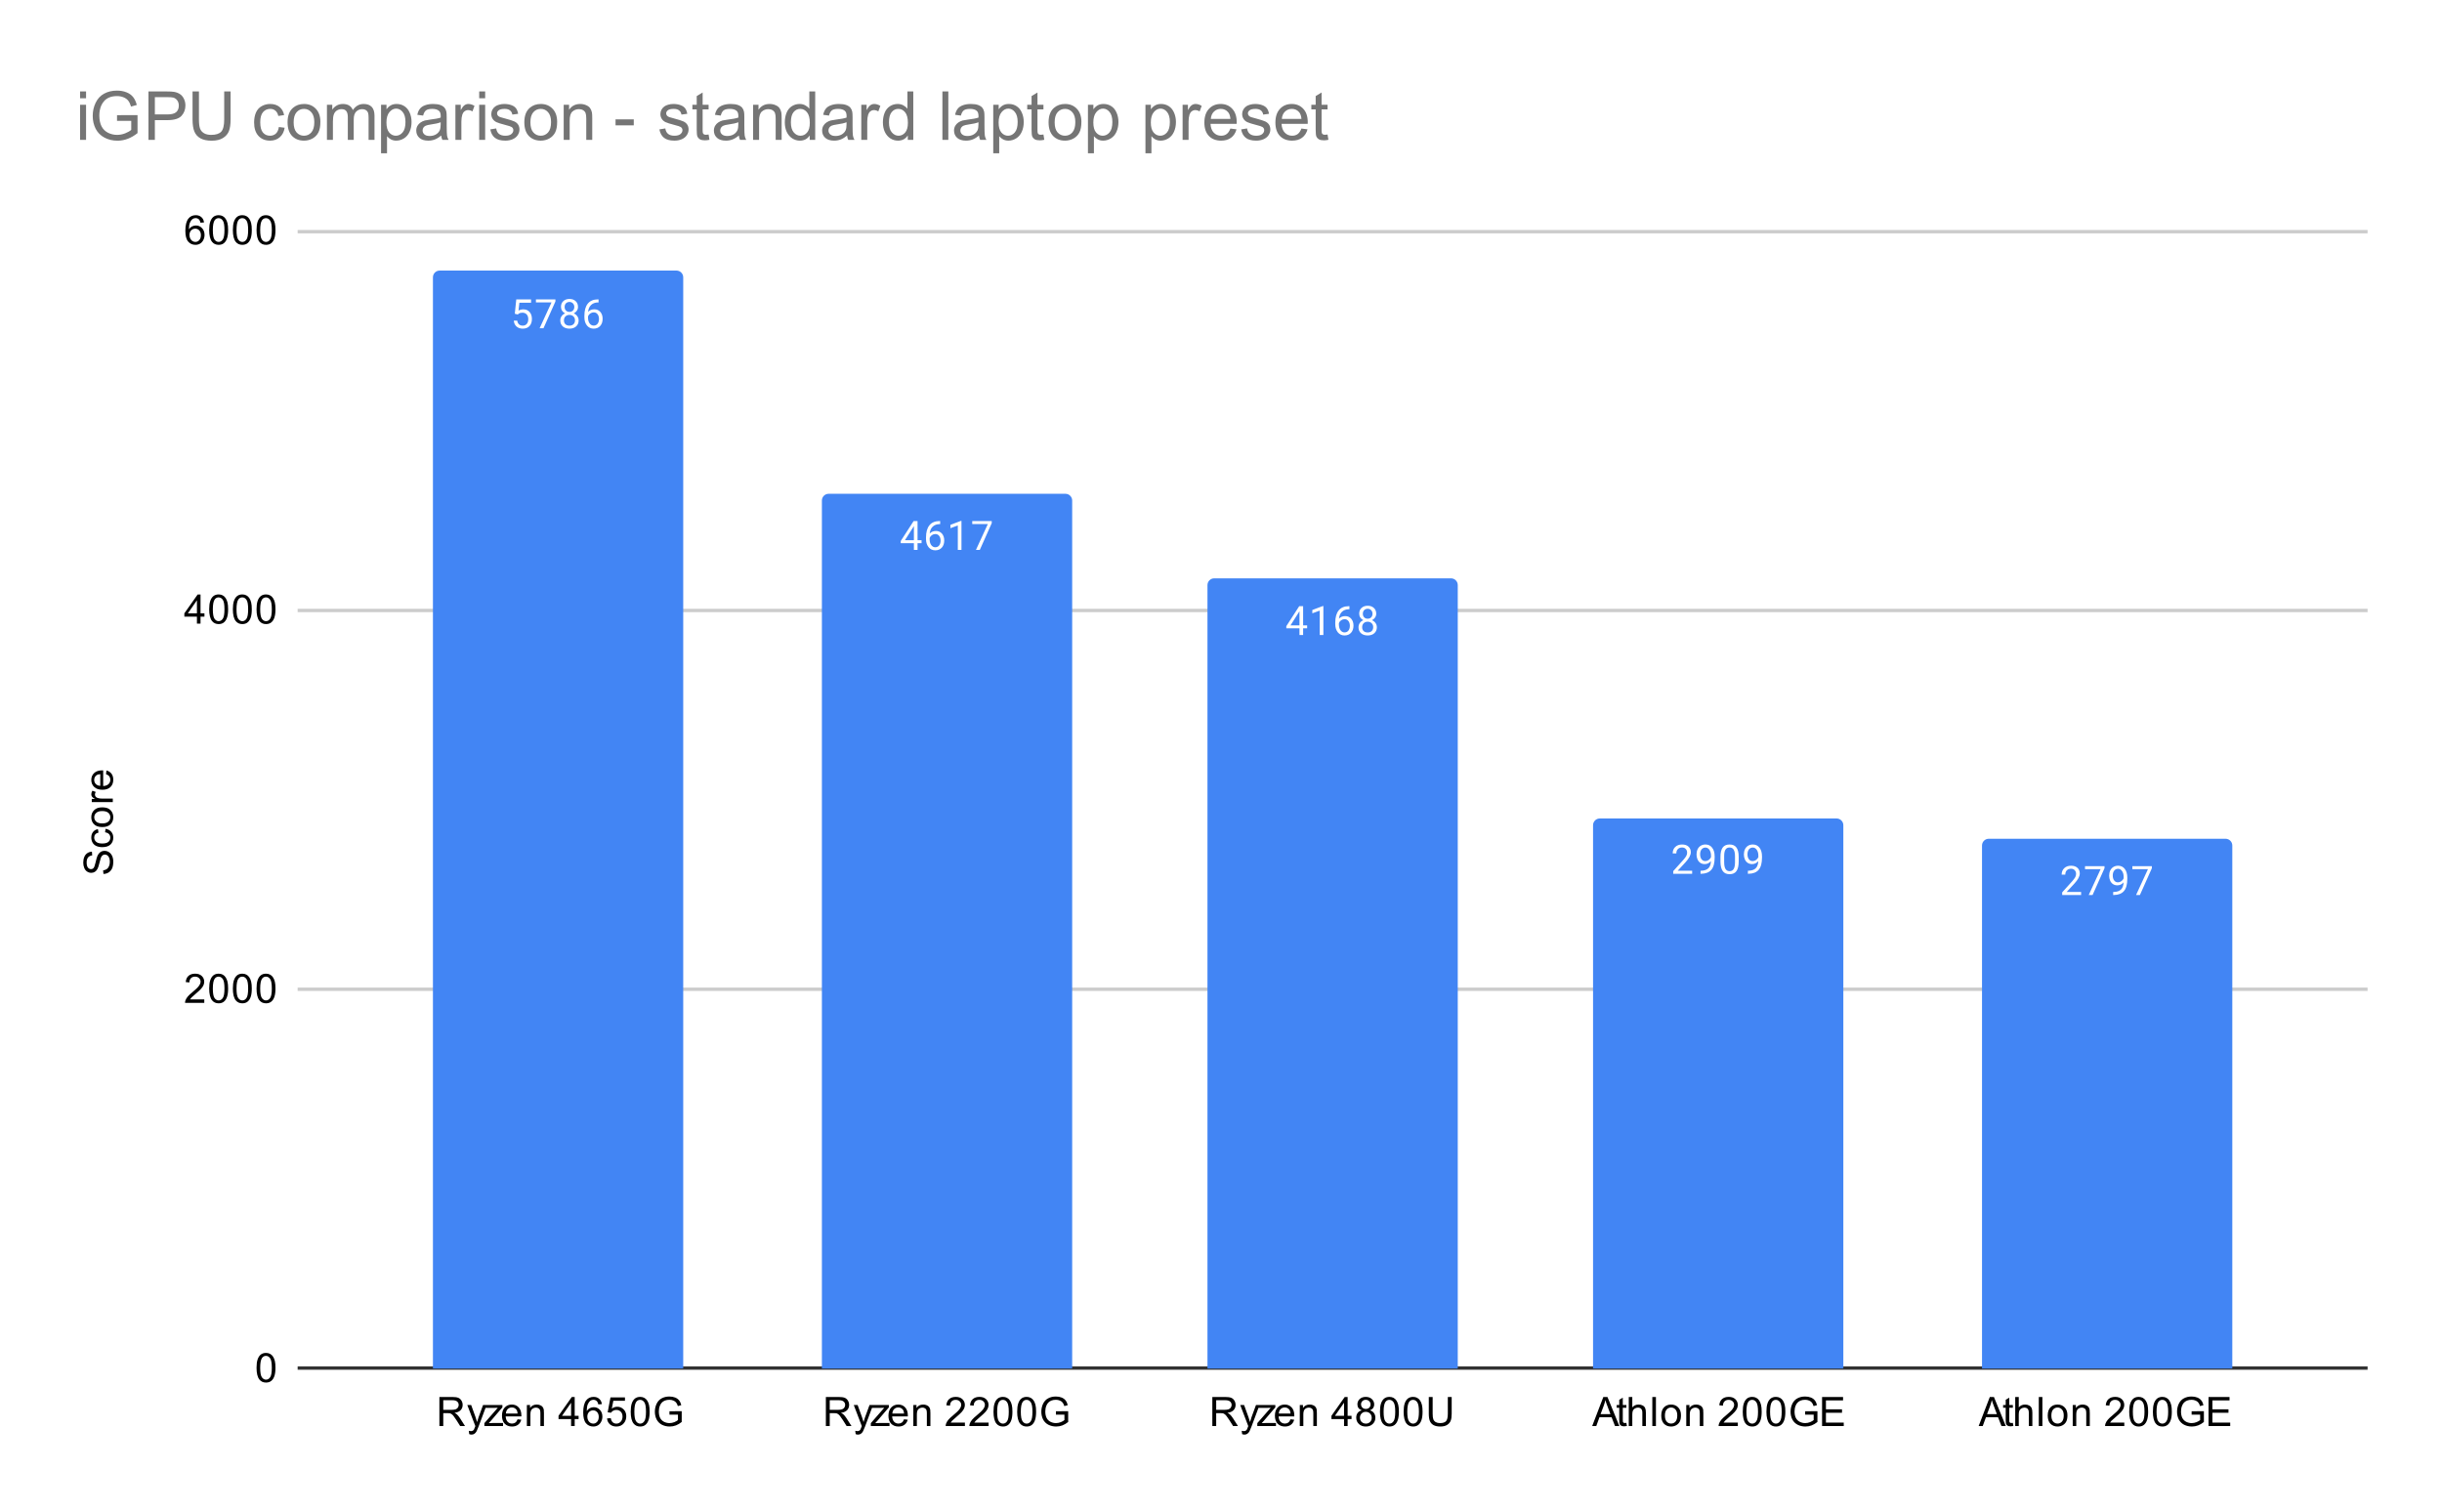<svg version="1.1" viewBox="0.0 0.0 722.0 447.0" fill="none" stroke="none" stroke-linecap="square" stroke-miterlimit="10" width="722" height="447" xmlns:xlink="http://www.w3.org/1999/xlink" xmlns="http://www.w3.org/2000/svg"><path fill="#ffffff" d="M0 0L722.0 0L722.0 447.0L0 447.0L0 0Z" fill-rule="nonzero"/><path stroke="#333333" stroke-width="1.0" stroke-linecap="butt" d="M88.5 404.5L699.5 404.5" fill-rule="nonzero"/><path stroke="#cccccc" stroke-width="1.0" stroke-linecap="butt" d="M88.5 292.5L699.5 292.5" fill-rule="nonzero"/><path stroke="#cccccc" stroke-width="1.0" stroke-linecap="butt" d="M88.5 180.5L699.5 180.5" fill-rule="nonzero"/><path stroke="#cccccc" stroke-width="1.0" stroke-linecap="butt" d="M88.5 68.5L699.5 68.5" fill-rule="nonzero"/><clipPath id="id_0"><path d="M88.35 68.25L699.65 68.25L699.65 404.65L88.35 404.65L88.35 68.25Z" clip-rule="nonzero"/></clipPath><path stroke="#000000" stroke-width="2.0" stroke-linecap="butt" stroke-opacity="0.0" clip-path="url(#id_0)" d="M202.0 405.0L128.0 405.0L128.0 82.0C128.0 80.895 128.895 80.0 130.0 80.0L200.0 80.0C201.105 80.0 202.0 80.895 202.0 82.0Z" fill-rule="nonzero"/><path fill="#4285f4" clip-path="url(#id_0)" d="M202.0 405.0L128.0 405.0L128.0 82.0C128.0 80.895 128.895 80.0 130.0 80.0L200.0 80.0C201.105 80.0 202.0 80.895 202.0 82.0Z" fill-rule="nonzero"/><path stroke="#000000" stroke-width="2.0" stroke-linecap="butt" stroke-opacity="0.0" clip-path="url(#id_0)" d="M317.0 405.0L243.0 405.0L243.0 148.0C243.0 146.895 243.895 146.0 245.0 146.0L315.0 146.0C316.105 146.0 317.0 146.895 317.0 148.0Z" fill-rule="nonzero"/><path fill="#4285f4" clip-path="url(#id_0)" d="M317.0 405.0L243.0 405.0L243.0 148.0C243.0 146.895 243.895 146.0 245.0 146.0L315.0 146.0C316.105 146.0 317.0 146.895 317.0 148.0Z" fill-rule="nonzero"/><path stroke="#000000" stroke-width="2.0" stroke-linecap="butt" stroke-opacity="0.0" clip-path="url(#id_0)" d="M431.0 405.0L357.0 405.0L357.0 173.0C357.0 171.895 357.895 171.0 359.0 171.0L429.0 171.0C430.105 171.0 431.0 171.895 431.0 173.0Z" fill-rule="nonzero"/><path fill="#4285f4" clip-path="url(#id_0)" d="M431.0 405.0L357.0 405.0L357.0 173.0C357.0 171.895 357.895 171.0 359.0 171.0L429.0 171.0C430.105 171.0 431.0 171.895 431.0 173.0Z" fill-rule="nonzero"/><path stroke="#000000" stroke-width="2.0" stroke-linecap="butt" stroke-opacity="0.0" clip-path="url(#id_0)" d="M545.0 405.0L471.0 405.0L471.0 244.0C471.0 242.895 471.895 242.0 473.0 242.0L543.0 242.0C544.105 242.0 545.0 242.895 545.0 244.0Z" fill-rule="nonzero"/><path fill="#4285f4" clip-path="url(#id_0)" d="M545.0 405.0L471.0 405.0L471.0 244.0C471.0 242.895 471.895 242.0 473.0 242.0L543.0 242.0C544.105 242.0 545.0 242.895 545.0 244.0Z" fill-rule="nonzero"/><path stroke="#000000" stroke-width="2.0" stroke-linecap="butt" stroke-opacity="0.0" clip-path="url(#id_0)" d="M660.0 405.0L586.0 405.0L586.0 250.0C586.0 248.895 586.895 248.0 588.0 248.0L658.0 248.0C659.105 248.0 660.0 248.895 660.0 250.0Z" fill-rule="nonzero"/><path fill="#4285f4" clip-path="url(#id_0)" d="M660.0 405.0L586.0 405.0L586.0 250.0C586.0 248.895 586.895 248.0 588.0 248.0L658.0 248.0C659.105 248.0 660.0 248.895 660.0 250.0Z" fill-rule="nonzero"/><path stroke="#4285f4" stroke-width="3.0" stroke-linejoin="round" stroke-linecap="round" d="M152.203 92.767L152.641 88.517L157.016 88.517L157.016 89.517L153.562 89.517L153.297 91.845Q153.938 91.47 154.734 91.47Q155.891 91.47 156.578 92.251Q157.266 93.017 157.266 94.33Q157.266 95.642 156.547 96.408Q155.844 97.173 154.562 97.173Q153.438 97.173 152.719 96.548Q152.0 95.908 151.906 94.798L152.922 94.798Q153.031 95.533 153.453 95.908Q153.875 96.283 154.562 96.283Q155.312 96.283 155.75 95.767Q156.188 95.251 156.188 94.345Q156.188 93.486 155.719 92.97Q155.25 92.455 154.469 92.455Q153.766 92.455 153.359 92.751L153.078 92.986L152.203 92.767ZM164.219 89.126L160.688 97.048L159.547 97.048L163.062 89.408L158.453 89.408L158.453 88.517L164.219 88.517L164.219 89.126ZM170.891 90.736Q170.891 91.376 170.547 91.876Q170.203 92.376 169.641 92.658Q170.297 92.939 170.688 93.501Q171.078 94.048 171.078 94.751Q171.078 95.845 170.328 96.517Q169.594 97.173 168.375 97.173Q167.141 97.173 166.391 96.517Q165.656 95.845 165.656 94.751Q165.656 94.048 166.031 93.501Q166.406 92.939 167.078 92.658Q166.516 92.376 166.188 91.876Q165.859 91.376 165.859 90.736Q165.859 89.658 166.547 89.033Q167.234 88.392 168.375 88.392Q169.5 88.392 170.188 89.033Q170.891 89.658 170.891 90.736ZM170.0 94.72Q170.0 94.001 169.547 93.564Q169.094 93.111 168.359 93.111Q167.625 93.111 167.172 93.564Q166.734 94.001 166.734 94.736Q166.734 95.455 167.172 95.876Q167.609 96.283 168.375 96.283Q169.125 96.283 169.562 95.861Q170.0 95.439 170.0 94.72ZM168.375 89.283Q167.734 89.283 167.328 89.689Q166.938 90.08 166.938 90.767Q166.938 91.408 167.328 91.814Q167.719 92.22 168.359 92.22Q169.016 92.22 169.406 91.814Q169.797 91.408 169.797 90.767Q169.797 90.111 169.391 89.705Q168.984 89.283 168.375 89.283ZM176.969 88.517L176.969 89.423L176.766 89.423Q175.5 89.455 174.75 90.189Q174.0 90.908 173.875 92.22Q174.562 91.455 175.719 91.455Q176.828 91.455 177.5 92.236Q178.172 93.017 178.172 94.267Q178.172 95.58 177.453 96.376Q176.734 97.173 175.516 97.173Q174.297 97.173 173.531 96.236Q172.781 95.283 172.781 93.798L172.781 93.392Q172.781 91.033 173.781 89.783Q174.781 88.533 176.766 88.517L176.969 88.517ZM175.547 92.361Q174.984 92.361 174.516 92.689Q174.047 93.017 173.859 93.533L173.859 93.923Q173.859 94.986 174.328 95.626Q174.812 96.267 175.516 96.267Q176.25 96.267 176.672 95.736Q177.094 95.189 177.094 94.314Q177.094 93.439 176.672 92.908Q176.25 92.361 175.547 92.361Z" fill-rule="nonzero"/><path fill="#ffffff" d="M152.203 92.767L152.641 88.517L157.016 88.517L157.016 89.517L153.562 89.517L153.297 91.845Q153.938 91.47 154.734 91.47Q155.891 91.47 156.578 92.251Q157.266 93.017 157.266 94.33Q157.266 95.642 156.547 96.408Q155.844 97.173 154.562 97.173Q153.438 97.173 152.719 96.548Q152.0 95.908 151.906 94.798L152.922 94.798Q153.031 95.533 153.453 95.908Q153.875 96.283 154.562 96.283Q155.312 96.283 155.75 95.767Q156.188 95.251 156.188 94.345Q156.188 93.486 155.719 92.97Q155.25 92.455 154.469 92.455Q153.766 92.455 153.359 92.751L153.078 92.986L152.203 92.767ZM164.219 89.126L160.688 97.048L159.547 97.048L163.062 89.408L158.453 89.408L158.453 88.517L164.219 88.517L164.219 89.126ZM170.891 90.736Q170.891 91.376 170.547 91.876Q170.203 92.376 169.641 92.658Q170.297 92.939 170.688 93.501Q171.078 94.048 171.078 94.751Q171.078 95.845 170.328 96.517Q169.594 97.173 168.375 97.173Q167.141 97.173 166.391 96.517Q165.656 95.845 165.656 94.751Q165.656 94.048 166.031 93.501Q166.406 92.939 167.078 92.658Q166.516 92.376 166.188 91.876Q165.859 91.376 165.859 90.736Q165.859 89.658 166.547 89.033Q167.234 88.392 168.375 88.392Q169.5 88.392 170.188 89.033Q170.891 89.658 170.891 90.736ZM170.0 94.72Q170.0 94.001 169.547 93.564Q169.094 93.111 168.359 93.111Q167.625 93.111 167.172 93.564Q166.734 94.001 166.734 94.736Q166.734 95.455 167.172 95.876Q167.609 96.283 168.375 96.283Q169.125 96.283 169.562 95.861Q170.0 95.439 170.0 94.72ZM168.375 89.283Q167.734 89.283 167.328 89.689Q166.938 90.08 166.938 90.767Q166.938 91.408 167.328 91.814Q167.719 92.22 168.359 92.22Q169.016 92.22 169.406 91.814Q169.797 91.408 169.797 90.767Q169.797 90.111 169.391 89.705Q168.984 89.283 168.375 89.283ZM176.969 88.517L176.969 89.423L176.766 89.423Q175.5 89.455 174.75 90.189Q174.0 90.908 173.875 92.22Q174.562 91.455 175.719 91.455Q176.828 91.455 177.5 92.236Q178.172 93.017 178.172 94.267Q178.172 95.58 177.453 96.376Q176.734 97.173 175.516 97.173Q174.297 97.173 173.531 96.236Q172.781 95.283 172.781 93.798L172.781 93.392Q172.781 91.033 173.781 89.783Q174.781 88.533 176.766 88.517L176.969 88.517ZM175.547 92.361Q174.984 92.361 174.516 92.689Q174.047 93.017 173.859 93.533L173.859 93.923Q173.859 94.986 174.328 95.626Q174.812 96.267 175.516 96.267Q176.25 96.267 176.672 95.736Q177.094 95.189 177.094 94.314Q177.094 93.439 176.672 92.908Q176.25 92.361 175.547 92.361Z" fill-rule="nonzero"/><path stroke="#4285f4" stroke-width="3.0" stroke-linejoin="round" stroke-linecap="round" d="M271.281 159.731L272.469 159.731L272.469 160.606L271.281 160.606L271.281 162.59L270.203 162.59L270.203 160.606L266.312 160.606L266.312 159.965L270.125 154.059L271.281 154.059L271.281 159.731ZM267.547 159.731L270.203 159.731L270.203 155.543L270.062 155.778L267.547 159.731ZM277.969 154.059L277.969 154.965L277.766 154.965Q276.5 154.996 275.75 155.731Q275.0 156.45 274.875 157.762Q275.562 156.996 276.719 156.996Q277.828 156.996 278.5 157.778Q279.172 158.559 279.172 159.809Q279.172 161.121 278.453 161.918Q277.734 162.715 276.516 162.715Q275.297 162.715 274.531 161.778Q273.781 160.825 273.781 159.34L273.781 158.934Q273.781 156.575 274.781 155.325Q275.781 154.075 277.766 154.059L277.969 154.059ZM276.547 157.903Q275.984 157.903 275.516 158.231Q275.047 158.559 274.859 159.075L274.859 159.465Q274.859 160.528 275.328 161.168Q275.812 161.809 276.516 161.809Q277.25 161.809 277.672 161.278Q278.094 160.731 278.094 159.856Q278.094 158.981 277.672 158.45Q277.25 157.903 276.547 157.903ZM284.266 162.59L283.188 162.59L283.188 155.371L281.0 156.168L281.0 155.184L284.109 154.012L284.266 154.012L284.266 162.59ZM293.219 154.668L289.688 162.59L288.547 162.59L292.062 154.95L287.453 154.95L287.453 154.059L293.219 154.059L293.219 154.668Z" fill-rule="nonzero"/><path fill="#ffffff" d="M271.281 159.731L272.469 159.731L272.469 160.606L271.281 160.606L271.281 162.59L270.203 162.59L270.203 160.606L266.312 160.606L266.312 159.965L270.125 154.059L271.281 154.059L271.281 159.731ZM267.547 159.731L270.203 159.731L270.203 155.543L270.062 155.778L267.547 159.731ZM277.969 154.059L277.969 154.965L277.766 154.965Q276.5 154.996 275.75 155.731Q275.0 156.45 274.875 157.762Q275.562 156.996 276.719 156.996Q277.828 156.996 278.5 157.778Q279.172 158.559 279.172 159.809Q279.172 161.121 278.453 161.918Q277.734 162.715 276.516 162.715Q275.297 162.715 274.531 161.778Q273.781 160.825 273.781 159.34L273.781 158.934Q273.781 156.575 274.781 155.325Q275.781 154.075 277.766 154.059L277.969 154.059ZM276.547 157.903Q275.984 157.903 275.516 158.231Q275.047 158.559 274.859 159.075L274.859 159.465Q274.859 160.528 275.328 161.168Q275.812 161.809 276.516 161.809Q277.25 161.809 277.672 161.278Q278.094 160.731 278.094 159.856Q278.094 158.981 277.672 158.45Q277.25 157.903 276.547 157.903ZM284.266 162.59L283.188 162.59L283.188 155.371L281.0 156.168L281.0 155.184L284.109 154.012L284.266 154.012L284.266 162.59ZM293.219 154.668L289.688 162.59L288.547 162.59L292.062 154.95L287.453 154.95L287.453 154.059L293.219 154.059L293.219 154.668Z" fill-rule="nonzero"/><path stroke="#4285f4" stroke-width="3.0" stroke-linejoin="round" stroke-linecap="round" d="M385.281 184.905L386.469 184.905L386.469 185.78L385.281 185.78L385.281 187.764L384.203 187.764L384.203 185.78L380.312 185.78L380.312 185.139L384.125 179.233L385.281 179.233L385.281 184.905ZM381.547 184.905L384.203 184.905L384.203 180.717L384.062 180.952L381.547 184.905ZM391.266 187.764L390.188 187.764L390.188 180.545L388.0 181.342L388.0 180.358L391.109 179.186L391.266 179.186L391.266 187.764ZM398.969 179.233L398.969 180.139L398.766 180.139Q397.5 180.17 396.75 180.905Q396.0 181.624 395.875 182.936Q396.562 182.17 397.719 182.17Q398.828 182.17 399.5 182.952Q400.172 183.733 400.172 184.983Q400.172 186.295 399.453 187.092Q398.734 187.889 397.516 187.889Q396.297 187.889 395.531 186.952Q394.781 185.999 394.781 184.514L394.781 184.108Q394.781 181.749 395.781 180.499Q396.781 179.249 398.766 179.233L398.969 179.233ZM397.547 183.077Q396.984 183.077 396.516 183.405Q396.047 183.733 395.859 184.249L395.859 184.639Q395.859 185.702 396.328 186.342Q396.812 186.983 397.516 186.983Q398.25 186.983 398.672 186.452Q399.094 185.905 399.094 185.03Q399.094 184.155 398.672 183.624Q398.25 183.077 397.547 183.077ZM406.891 181.452Q406.891 182.092 406.547 182.592Q406.203 183.092 405.641 183.374Q406.297 183.655 406.688 184.217Q407.078 184.764 407.078 185.467Q407.078 186.561 406.328 187.233Q405.594 187.889 404.375 187.889Q403.141 187.889 402.391 187.233Q401.656 186.561 401.656 185.467Q401.656 184.764 402.031 184.217Q402.406 183.655 403.078 183.374Q402.516 183.092 402.188 182.592Q401.859 182.092 401.859 181.452Q401.859 180.374 402.547 179.749Q403.234 179.108 404.375 179.108Q405.5 179.108 406.188 179.749Q406.891 180.374 406.891 181.452ZM406.0 185.436Q406.0 184.717 405.547 184.28Q405.094 183.827 404.359 183.827Q403.625 183.827 403.172 184.28Q402.734 184.717 402.734 185.452Q402.734 186.17 403.172 186.592Q403.609 186.999 404.375 186.999Q405.125 186.999 405.562 186.577Q406.0 186.155 406.0 185.436ZM404.375 179.999Q403.734 179.999 403.328 180.405Q402.938 180.795 402.938 181.483Q402.938 182.124 403.328 182.53Q403.719 182.936 404.359 182.936Q405.016 182.936 405.406 182.53Q405.797 182.124 405.797 181.483Q405.797 180.827 405.391 180.42Q404.984 179.999 404.375 179.999Z" fill-rule="nonzero"/><path fill="#ffffff" d="M385.281 184.905L386.469 184.905L386.469 185.78L385.281 185.78L385.281 187.764L384.203 187.764L384.203 185.78L380.312 185.78L380.312 185.139L384.125 179.233L385.281 179.233L385.281 184.905ZM381.547 184.905L384.203 184.905L384.203 180.717L384.062 180.952L381.547 184.905ZM391.266 187.764L390.188 187.764L390.188 180.545L388.0 181.342L388.0 180.358L391.109 179.186L391.266 179.186L391.266 187.764ZM398.969 179.233L398.969 180.139L398.766 180.139Q397.5 180.17 396.75 180.905Q396.0 181.624 395.875 182.936Q396.562 182.17 397.719 182.17Q398.828 182.17 399.5 182.952Q400.172 183.733 400.172 184.983Q400.172 186.295 399.453 187.092Q398.734 187.889 397.516 187.889Q396.297 187.889 395.531 186.952Q394.781 185.999 394.781 184.514L394.781 184.108Q394.781 181.749 395.781 180.499Q396.781 179.249 398.766 179.233L398.969 179.233ZM397.547 183.077Q396.984 183.077 396.516 183.405Q396.047 183.733 395.859 184.249L395.859 184.639Q395.859 185.702 396.328 186.342Q396.812 186.983 397.516 186.983Q398.25 186.983 398.672 186.452Q399.094 185.905 399.094 185.03Q399.094 184.155 398.672 183.624Q398.25 183.077 397.547 183.077ZM406.891 181.452Q406.891 182.092 406.547 182.592Q406.203 183.092 405.641 183.374Q406.297 183.655 406.688 184.217Q407.078 184.764 407.078 185.467Q407.078 186.561 406.328 187.233Q405.594 187.889 404.375 187.889Q403.141 187.889 402.391 187.233Q401.656 186.561 401.656 185.467Q401.656 184.764 402.031 184.217Q402.406 183.655 403.078 183.374Q402.516 183.092 402.188 182.592Q401.859 182.092 401.859 181.452Q401.859 180.374 402.547 179.749Q403.234 179.108 404.375 179.108Q405.5 179.108 406.188 179.749Q406.891 180.374 406.891 181.452ZM406.0 185.436Q406.0 184.717 405.547 184.28Q405.094 183.827 404.359 183.827Q403.625 183.827 403.172 184.28Q402.734 184.717 402.734 185.452Q402.734 186.17 403.172 186.592Q403.609 186.999 404.375 186.999Q405.125 186.999 405.562 186.577Q406.0 186.155 406.0 185.436ZM404.375 179.999Q403.734 179.999 403.328 180.405Q402.938 180.795 402.938 181.483Q402.938 182.124 403.328 182.53Q403.719 182.936 404.359 182.936Q405.016 182.936 405.406 182.53Q405.797 182.124 405.797 181.483Q405.797 180.827 405.391 180.42Q404.984 179.999 404.375 179.999Z" fill-rule="nonzero"/><path stroke="#4285f4" stroke-width="3.0" stroke-linejoin="round" stroke-linecap="round" d="M500.297 258.352L494.703 258.352L494.703 257.571L497.656 254.29Q498.312 253.54 498.562 253.086Q498.812 252.618 498.812 252.118Q498.812 251.446 498.406 251.024Q498.016 250.586 497.328 250.586Q496.531 250.586 496.078 251.055Q495.625 251.508 495.625 252.336L494.547 252.336Q494.547 251.149 495.297 250.43Q496.062 249.696 497.328 249.696Q498.531 249.696 499.219 250.321Q499.906 250.946 499.906 251.993Q499.906 253.243 498.297 254.993L496.016 257.461L500.297 257.461L500.297 258.352ZM505.859 254.602Q505.531 255.008 505.047 255.258Q504.578 255.493 504.016 255.493Q503.281 255.493 502.734 255.133Q502.188 254.774 501.891 254.118Q501.594 253.446 501.594 252.649Q501.594 251.805 501.906 251.118Q502.234 250.43 502.828 250.071Q503.438 249.696 504.234 249.696Q505.5 249.696 506.219 250.649Q506.953 251.602 506.953 253.227L506.953 253.54Q506.953 256.04 505.969 257.18Q504.984 258.321 503.0 258.352L502.781 258.352L502.781 257.446L503.016 257.446Q504.359 257.415 505.078 256.743Q505.797 256.071 505.859 254.602ZM504.188 254.602Q504.734 254.602 505.188 254.274Q505.656 253.93 505.875 253.446L505.875 253.008Q505.875 251.946 505.406 251.274Q504.938 250.602 504.234 250.602Q503.516 250.602 503.078 251.149Q502.656 251.696 502.656 252.602Q502.656 253.477 503.062 254.04Q503.484 254.602 504.188 254.602ZM514.062 254.711Q514.062 256.618 513.406 257.555Q512.766 258.477 511.375 258.477Q510.016 258.477 509.359 257.571Q508.703 256.665 508.672 254.852L508.672 253.415Q508.672 251.524 509.312 250.618Q509.969 249.696 511.359 249.696Q512.734 249.696 513.391 250.586Q514.047 251.461 514.062 253.305L514.062 254.711ZM512.969 253.227Q512.969 251.852 512.578 251.227Q512.203 250.586 511.359 250.586Q510.531 250.586 510.141 251.227Q509.766 251.852 509.766 253.149L509.766 254.883Q509.766 256.258 510.156 256.93Q510.562 257.586 511.375 257.586Q512.172 257.586 512.562 256.961Q512.953 256.336 512.969 255.008L512.969 253.227ZM519.859 254.602Q519.531 255.008 519.047 255.258Q518.578 255.493 518.016 255.493Q517.281 255.493 516.734 255.133Q516.188 254.774 515.891 254.118Q515.594 253.446 515.594 252.649Q515.594 251.805 515.906 251.118Q516.234 250.43 516.828 250.071Q517.438 249.696 518.234 249.696Q519.5 249.696 520.219 250.649Q520.953 251.602 520.953 253.227L520.953 253.54Q520.953 256.04 519.969 257.18Q518.984 258.321 517.0 258.352L516.781 258.352L516.781 257.446L517.016 257.446Q518.359 257.415 519.078 256.743Q519.797 256.071 519.859 254.602ZM518.188 254.602Q518.734 254.602 519.188 254.274Q519.656 253.93 519.875 253.446L519.875 253.008Q519.875 251.946 519.406 251.274Q518.938 250.602 518.234 250.602Q517.516 250.602 517.078 251.149Q516.656 251.696 516.656 252.602Q516.656 253.477 517.062 254.04Q517.484 254.602 518.188 254.602Z" fill-rule="nonzero"/><path fill="#ffffff" d="M500.297 258.352L494.703 258.352L494.703 257.571L497.656 254.29Q498.312 253.54 498.562 253.086Q498.812 252.618 498.812 252.118Q498.812 251.446 498.406 251.024Q498.016 250.586 497.328 250.586Q496.531 250.586 496.078 251.055Q495.625 251.508 495.625 252.336L494.547 252.336Q494.547 251.149 495.297 250.43Q496.062 249.696 497.328 249.696Q498.531 249.696 499.219 250.321Q499.906 250.946 499.906 251.993Q499.906 253.243 498.297 254.993L496.016 257.461L500.297 257.461L500.297 258.352ZM505.859 254.602Q505.531 255.008 505.047 255.258Q504.578 255.493 504.016 255.493Q503.281 255.493 502.734 255.133Q502.188 254.774 501.891 254.118Q501.594 253.446 501.594 252.649Q501.594 251.805 501.906 251.118Q502.234 250.43 502.828 250.071Q503.438 249.696 504.234 249.696Q505.5 249.696 506.219 250.649Q506.953 251.602 506.953 253.227L506.953 253.54Q506.953 256.04 505.969 257.18Q504.984 258.321 503.0 258.352L502.781 258.352L502.781 257.446L503.016 257.446Q504.359 257.415 505.078 256.743Q505.797 256.071 505.859 254.602ZM504.188 254.602Q504.734 254.602 505.188 254.274Q505.656 253.93 505.875 253.446L505.875 253.008Q505.875 251.946 505.406 251.274Q504.938 250.602 504.234 250.602Q503.516 250.602 503.078 251.149Q502.656 251.696 502.656 252.602Q502.656 253.477 503.062 254.04Q503.484 254.602 504.188 254.602ZM514.062 254.711Q514.062 256.618 513.406 257.555Q512.766 258.477 511.375 258.477Q510.016 258.477 509.359 257.571Q508.703 256.665 508.672 254.852L508.672 253.415Q508.672 251.524 509.312 250.618Q509.969 249.696 511.359 249.696Q512.734 249.696 513.391 250.586Q514.047 251.461 514.062 253.305L514.062 254.711ZM512.969 253.227Q512.969 251.852 512.578 251.227Q512.203 250.586 511.359 250.586Q510.531 250.586 510.141 251.227Q509.766 251.852 509.766 253.149L509.766 254.883Q509.766 256.258 510.156 256.93Q510.562 257.586 511.375 257.586Q512.172 257.586 512.562 256.961Q512.953 256.336 512.969 255.008L512.969 253.227ZM519.859 254.602Q519.531 255.008 519.047 255.258Q518.578 255.493 518.016 255.493Q517.281 255.493 516.734 255.133Q516.188 254.774 515.891 254.118Q515.594 253.446 515.594 252.649Q515.594 251.805 515.906 251.118Q516.234 250.43 516.828 250.071Q517.438 249.696 518.234 249.696Q519.5 249.696 520.219 250.649Q520.953 251.602 520.953 253.227L520.953 253.54Q520.953 256.04 519.969 257.18Q518.984 258.321 517.0 258.352L516.781 258.352L516.781 257.446L517.016 257.446Q518.359 257.415 519.078 256.743Q519.797 256.071 519.859 254.602ZM518.188 254.602Q518.734 254.602 519.188 254.274Q519.656 253.93 519.875 253.446L519.875 253.008Q519.875 251.946 519.406 251.274Q518.938 250.602 518.234 250.602Q517.516 250.602 517.078 251.149Q516.656 251.696 516.656 252.602Q516.656 253.477 517.062 254.04Q517.484 254.602 518.188 254.602Z" fill-rule="nonzero"/><path stroke="#4285f4" stroke-width="3.0" stroke-linejoin="round" stroke-linecap="round" d="M615.297 264.632L609.703 264.632L609.703 263.85L612.656 260.569Q613.312 259.819 613.562 259.366Q613.812 258.897 613.812 258.397Q613.812 257.725 613.406 257.303Q613.016 256.866 612.328 256.866Q611.531 256.866 611.078 257.335Q610.625 257.788 610.625 258.616L609.547 258.616Q609.547 257.428 610.297 256.71Q611.062 255.975 612.328 255.975Q613.531 255.975 614.219 256.6Q614.906 257.225 614.906 258.272Q614.906 259.522 613.297 261.272L611.016 263.741L615.297 263.741L615.297 264.632ZM622.219 256.71L618.688 264.632L617.547 264.632L621.062 256.991L616.453 256.991L616.453 256.1L622.219 256.1L622.219 256.71ZM627.859 260.882Q627.531 261.288 627.047 261.538Q626.578 261.772 626.016 261.772Q625.281 261.772 624.734 261.413Q624.188 261.053 623.891 260.397Q623.594 259.725 623.594 258.928Q623.594 258.085 623.906 257.397Q624.234 256.71 624.828 256.35Q625.438 255.975 626.234 255.975Q627.5 255.975 628.219 256.928Q628.953 257.882 628.953 259.507L628.953 259.819Q628.953 262.319 627.969 263.46Q626.984 264.6 625.0 264.632L624.781 264.632L624.781 263.725L625.016 263.725Q626.359 263.694 627.078 263.022Q627.797 262.35 627.859 260.882ZM626.188 260.882Q626.734 260.882 627.188 260.553Q627.656 260.21 627.875 259.725L627.875 259.288Q627.875 258.225 627.406 257.553Q626.938 256.882 626.234 256.882Q625.516 256.882 625.078 257.428Q624.656 257.975 624.656 258.882Q624.656 259.757 625.062 260.319Q625.484 260.882 626.188 260.882ZM636.219 256.71L632.688 264.632L631.547 264.632L635.062 256.991L630.453 256.991L630.453 256.1L636.219 256.1L636.219 256.71Z" fill-rule="nonzero"/><path fill="#ffffff" d="M615.297 264.632L609.703 264.632L609.703 263.85L612.656 260.569Q613.312 259.819 613.562 259.366Q613.812 258.897 613.812 258.397Q613.812 257.725 613.406 257.303Q613.016 256.866 612.328 256.866Q611.531 256.866 611.078 257.335Q610.625 257.788 610.625 258.616L609.547 258.616Q609.547 257.428 610.297 256.71Q611.062 255.975 612.328 255.975Q613.531 255.975 614.219 256.6Q614.906 257.225 614.906 258.272Q614.906 259.522 613.297 261.272L611.016 263.741L615.297 263.741L615.297 264.632ZM622.219 256.71L618.688 264.632L617.547 264.632L621.062 256.991L616.453 256.991L616.453 256.1L622.219 256.1L622.219 256.71ZM627.859 260.882Q627.531 261.288 627.047 261.538Q626.578 261.772 626.016 261.772Q625.281 261.772 624.734 261.413Q624.188 261.053 623.891 260.397Q623.594 259.725 623.594 258.928Q623.594 258.085 623.906 257.397Q624.234 256.71 624.828 256.35Q625.438 255.975 626.234 255.975Q627.5 255.975 628.219 256.928Q628.953 257.882 628.953 259.507L628.953 259.819Q628.953 262.319 627.969 263.46Q626.984 264.6 625.0 264.632L624.781 264.632L624.781 263.725L625.016 263.725Q626.359 263.694 627.078 263.022Q627.797 262.35 627.859 260.882ZM626.188 260.882Q626.734 260.882 627.188 260.553Q627.656 260.21 627.875 259.725L627.875 259.288Q627.875 258.225 627.406 257.553Q626.938 256.882 626.234 256.882Q625.516 256.882 625.078 257.428Q624.656 257.975 624.656 258.882Q624.656 259.757 625.062 260.319Q625.484 260.882 626.188 260.882ZM636.219 256.71L632.688 264.632L631.547 264.632L635.062 256.991L630.453 256.991L630.453 256.1L636.219 256.1L636.219 256.71Z" fill-rule="nonzero"/><path fill="#000000" d="M30.584 258.403L30.491 257.341Q31.147 257.262 31.553 256.981Q31.959 256.7 32.225 256.122Q32.475 255.528 32.475 254.794Q32.475 254.153 32.287 253.653Q32.084 253.153 31.756 252.919Q31.412 252.669 31.022 252.669Q30.616 252.669 30.319 252.903Q30.006 253.137 29.803 253.669Q29.662 254.028 29.381 255.216Q29.1 256.387 28.85 256.856Q28.522 257.481 28.053 257.778Q27.569 258.075 26.975 258.075Q26.334 258.075 25.772 257.716Q25.194 257.341 24.912 256.637Q24.616 255.919 24.616 255.059Q24.616 254.106 24.928 253.372Q25.225 252.637 25.834 252.247Q26.428 251.856 27.178 251.825L27.256 252.919Q26.444 253.012 26.037 253.528Q25.616 254.028 25.616 255.012Q25.616 256.044 25.991 256.512Q26.366 256.981 26.897 256.981Q27.366 256.981 27.662 256.653Q27.959 256.325 28.272 254.95Q28.584 253.559 28.819 253.044Q29.178 252.294 29.709 251.934Q30.225 251.575 30.928 251.575Q31.616 251.575 32.225 251.966Q32.819 252.356 33.162 253.091Q33.491 253.825 33.491 254.747Q33.491 255.919 33.162 256.716Q32.819 257.497 32.131 257.95Q31.444 258.387 30.584 258.403ZM31.069 246.091L31.209 245.059Q32.272 245.231 32.881 245.934Q33.491 246.637 33.491 247.653Q33.491 248.934 32.662 249.716Q31.819 250.481 30.256 250.481Q29.256 250.481 28.506 250.153Q27.741 249.809 27.366 249.137Q26.991 248.45 26.991 247.637Q26.991 246.637 27.506 245.997Q28.006 245.341 28.959 245.153L29.116 246.184Q28.491 246.325 28.178 246.7Q27.85 247.075 27.85 247.606Q27.85 248.403 28.428 248.903Q28.991 249.403 30.225 249.403Q31.491 249.403 32.053 248.919Q32.616 248.434 32.616 247.669Q32.616 247.044 32.241 246.637Q31.866 246.216 31.069 246.091ZM30.241 244.544Q28.506 244.544 27.678 243.591Q26.991 242.794 26.991 241.637Q26.991 240.356 27.834 239.544Q28.662 238.716 30.147 238.716Q31.35 238.716 32.037 239.075Q32.725 239.434 33.116 240.137Q33.491 240.825 33.491 241.637Q33.491 242.934 32.662 243.747Q31.819 244.544 30.241 244.544ZM30.241 243.466Q31.428 243.466 32.022 242.95Q32.616 242.419 32.616 241.637Q32.616 240.841 32.022 240.325Q31.428 239.809 30.209 239.809Q29.053 239.809 28.459 240.341Q27.866 240.856 27.866 241.637Q27.866 242.419 28.459 242.95Q29.037 243.466 30.241 243.466ZM33.35 237.169L27.131 237.169L27.131 236.216L28.069 236.216Q27.412 235.856 27.209 235.559Q26.991 235.247 26.991 234.872Q26.991 234.341 27.319 233.794L28.303 234.153Q28.069 234.544 28.069 234.919Q28.069 235.278 28.287 235.559Q28.491 235.825 28.866 235.934Q29.428 236.122 30.084 236.122L33.35 236.122L33.35 237.169ZM31.35 228.903L31.475 227.809Q32.428 228.059 32.959 228.762Q33.491 229.466 33.491 230.544Q33.491 231.903 32.647 232.716Q31.803 233.512 30.287 233.512Q28.725 233.512 27.866 232.7Q26.991 231.887 26.991 230.606Q26.991 229.356 27.834 228.575Q28.678 227.778 30.225 227.778Q30.319 227.778 30.506 227.778L30.506 232.419Q31.537 232.356 32.084 231.841Q32.616 231.325 32.616 230.544Q32.616 229.966 32.319 229.559Q32.006 229.137 31.35 228.903ZM29.647 232.356L29.647 228.887Q28.85 228.95 28.459 229.278Q27.85 229.794 27.85 230.591Q27.85 231.325 28.334 231.825Q28.819 232.309 29.647 232.356Z" fill-rule="nonzero"/><path fill="#000000" d="M75.85 404.416Q75.85 402.884 76.162 401.962Q76.475 401.025 77.084 400.525Q77.709 400.025 78.647 400.025Q79.334 400.025 79.85 400.306Q80.381 400.587 80.725 401.119Q81.069 401.634 81.256 402.384Q81.444 403.134 81.444 404.416Q81.444 405.931 81.131 406.853Q80.834 407.775 80.209 408.291Q79.6 408.791 78.647 408.791Q77.412 408.791 76.694 407.9Q75.85 406.837 75.85 404.416ZM76.928 404.416Q76.928 406.525 77.428 407.228Q77.928 407.931 78.647 407.931Q79.381 407.931 79.866 407.228Q80.366 406.525 80.366 404.416Q80.366 402.291 79.866 401.603Q79.381 400.9 78.631 400.9Q77.912 400.9 77.475 401.509Q76.928 402.291 76.928 404.416Z" fill-rule="nonzero"/><path fill="#000000" d="M60.397 295.501L60.397 296.517L54.709 296.517Q54.709 296.142 54.834 295.782Q55.053 295.204 55.522 294.642Q56.006 294.079 56.913 293.345Q58.319 292.189 58.803 291.517Q59.303 290.845 59.303 290.251Q59.303 289.626 58.85 289.204Q58.397 288.767 57.678 288.767Q56.913 288.767 56.459 289.22Q56.006 289.673 55.991 290.485L54.913 290.376Q55.022 289.157 55.741 288.532Q56.475 287.892 57.709 287.892Q58.944 287.892 59.663 288.579Q60.381 289.267 60.381 290.282Q60.381 290.798 60.163 291.298Q59.959 291.782 59.459 292.345Q58.975 292.892 57.85 293.845Q56.897 294.642 56.616 294.939Q56.35 295.22 56.178 295.501L60.397 295.501ZM61.85 292.282Q61.85 290.751 62.163 289.829Q62.475 288.892 63.084 288.392Q63.709 287.892 64.647 287.892Q65.334 287.892 65.85 288.173Q66.381 288.454 66.725 288.985Q67.069 289.501 67.256 290.251Q67.444 291.001 67.444 292.282Q67.444 293.798 67.131 294.72Q66.834 295.642 66.209 296.157Q65.6 296.657 64.647 296.657Q63.413 296.657 62.694 295.767Q61.85 294.704 61.85 292.282ZM62.928 292.282Q62.928 294.392 63.428 295.095Q63.928 295.798 64.647 295.798Q65.381 295.798 65.866 295.095Q66.366 294.392 66.366 292.282Q66.366 290.157 65.866 289.47Q65.381 288.767 64.631 288.767Q63.913 288.767 63.475 289.376Q62.928 290.157 62.928 292.282ZM68.85 292.282Q68.85 290.751 69.162 289.829Q69.475 288.892 70.084 288.392Q70.709 287.892 71.647 287.892Q72.334 287.892 72.85 288.173Q73.381 288.454 73.725 288.985Q74.069 289.501 74.256 290.251Q74.444 291.001 74.444 292.282Q74.444 293.798 74.131 294.72Q73.834 295.642 73.209 296.157Q72.6 296.657 71.647 296.657Q70.412 296.657 69.694 295.767Q68.85 294.704 68.85 292.282ZM69.928 292.282Q69.928 294.392 70.428 295.095Q70.928 295.798 71.647 295.798Q72.381 295.798 72.866 295.095Q73.366 294.392 73.366 292.282Q73.366 290.157 72.866 289.47Q72.381 288.767 71.631 288.767Q70.912 288.767 70.475 289.376Q69.928 290.157 69.928 292.282ZM75.85 292.282Q75.85 290.751 76.162 289.829Q76.475 288.892 77.084 288.392Q77.709 287.892 78.647 287.892Q79.334 287.892 79.85 288.173Q80.381 288.454 80.725 288.985Q81.069 289.501 81.256 290.251Q81.444 291.001 81.444 292.282Q81.444 293.798 81.131 294.72Q80.834 295.642 80.209 296.157Q79.6 296.657 78.647 296.657Q77.412 296.657 76.694 295.767Q75.85 294.704 75.85 292.282ZM76.928 292.282Q76.928 294.392 77.428 295.095Q77.928 295.798 78.647 295.798Q79.381 295.798 79.866 295.095Q80.366 294.392 80.366 292.282Q80.366 290.157 79.866 289.47Q79.381 288.767 78.631 288.767Q77.912 288.767 77.475 289.376Q76.928 290.157 76.928 292.282Z" fill-rule="nonzero"/><path fill="#000000" d="M58.225 184.383L58.225 182.321L54.506 182.321L54.506 181.352L58.428 175.79L59.288 175.79L59.288 181.352L60.444 181.352L60.444 182.321L59.288 182.321L59.288 184.383L58.225 184.383ZM58.225 181.352L58.225 177.493L55.538 181.352L58.225 181.352ZM61.85 180.149Q61.85 178.618 62.163 177.696Q62.475 176.758 63.084 176.258Q63.709 175.758 64.647 175.758Q65.334 175.758 65.85 176.04Q66.381 176.321 66.725 176.852Q67.069 177.368 67.256 178.118Q67.444 178.868 67.444 180.149Q67.444 181.665 67.131 182.586Q66.834 183.508 66.209 184.024Q65.6 184.524 64.647 184.524Q63.413 184.524 62.694 183.633Q61.85 182.571 61.85 180.149ZM62.928 180.149Q62.928 182.258 63.428 182.961Q63.928 183.665 64.647 183.665Q65.381 183.665 65.866 182.961Q66.366 182.258 66.366 180.149Q66.366 178.024 65.866 177.336Q65.381 176.633 64.631 176.633Q63.913 176.633 63.475 177.243Q62.928 178.024 62.928 180.149ZM68.85 180.149Q68.85 178.618 69.162 177.696Q69.475 176.758 70.084 176.258Q70.709 175.758 71.647 175.758Q72.334 175.758 72.85 176.04Q73.381 176.321 73.725 176.852Q74.069 177.368 74.256 178.118Q74.444 178.868 74.444 180.149Q74.444 181.665 74.131 182.586Q73.834 183.508 73.209 184.024Q72.6 184.524 71.647 184.524Q70.412 184.524 69.694 183.633Q68.85 182.571 68.85 180.149ZM69.928 180.149Q69.928 182.258 70.428 182.961Q70.928 183.665 71.647 183.665Q72.381 183.665 72.866 182.961Q73.366 182.258 73.366 180.149Q73.366 178.024 72.866 177.336Q72.381 176.633 71.631 176.633Q70.912 176.633 70.475 177.243Q69.928 178.024 69.928 180.149ZM75.85 180.149Q75.85 178.618 76.162 177.696Q76.475 176.758 77.084 176.258Q77.709 175.758 78.647 175.758Q79.334 175.758 79.85 176.04Q80.381 176.321 80.725 176.852Q81.069 177.368 81.256 178.118Q81.444 178.868 81.444 180.149Q81.444 181.665 81.131 182.586Q80.834 183.508 80.209 184.024Q79.6 184.524 78.647 184.524Q77.412 184.524 76.694 183.633Q75.85 182.571 75.85 180.149ZM76.928 180.149Q76.928 182.258 77.428 182.961Q77.928 183.665 78.647 183.665Q79.381 183.665 79.866 182.961Q80.366 182.258 80.366 180.149Q80.366 178.024 79.866 177.336Q79.381 176.633 78.631 176.633Q77.912 176.633 77.475 177.243Q76.928 178.024 76.928 180.149Z" fill-rule="nonzero"/><path fill="#000000" d="M60.319 65.766L59.272 65.844Q59.131 65.219 58.881 64.938Q58.444 64.484 57.819 64.484Q57.319 64.484 56.928 64.766Q56.444 65.141 56.147 65.844Q55.866 66.531 55.85 67.812Q56.225 67.234 56.772 66.953Q57.334 66.672 57.944 66.672Q58.991 66.672 59.725 67.453Q60.475 68.234 60.475 69.453Q60.475 70.266 60.116 70.969Q59.772 71.656 59.163 72.031Q58.553 72.391 57.788 72.391Q56.459 72.391 55.631 71.422Q54.803 70.453 54.803 68.234Q54.803 65.734 55.725 64.609Q56.522 63.625 57.881 63.625Q58.897 63.625 59.538 64.203Q60.194 64.766 60.319 65.766ZM56.022 69.469Q56.022 70.016 56.241 70.516Q56.475 71.0 56.881 71.266Q57.303 71.531 57.772 71.531Q58.428 71.531 58.913 71.0Q59.397 70.453 59.397 69.531Q59.397 68.641 58.913 68.125Q58.444 67.609 57.725 67.609Q57.006 67.609 56.506 68.125Q56.022 68.641 56.022 69.469ZM61.85 68.016Q61.85 66.484 62.163 65.562Q62.475 64.625 63.084 64.125Q63.709 63.625 64.647 63.625Q65.334 63.625 65.85 63.906Q66.381 64.188 66.725 64.719Q67.069 65.234 67.256 65.984Q67.444 66.734 67.444 68.016Q67.444 69.531 67.131 70.453Q66.834 71.375 66.209 71.891Q65.6 72.391 64.647 72.391Q63.413 72.391 62.694 71.5Q61.85 70.438 61.85 68.016ZM62.928 68.016Q62.928 70.125 63.428 70.828Q63.928 71.531 64.647 71.531Q65.381 71.531 65.866 70.828Q66.366 70.125 66.366 68.016Q66.366 65.891 65.866 65.203Q65.381 64.5 64.631 64.5Q63.913 64.5 63.475 65.109Q62.928 65.891 62.928 68.016ZM68.85 68.016Q68.85 66.484 69.162 65.562Q69.475 64.625 70.084 64.125Q70.709 63.625 71.647 63.625Q72.334 63.625 72.85 63.906Q73.381 64.188 73.725 64.719Q74.069 65.234 74.256 65.984Q74.444 66.734 74.444 68.016Q74.444 69.531 74.131 70.453Q73.834 71.375 73.209 71.891Q72.6 72.391 71.647 72.391Q70.412 72.391 69.694 71.5Q68.85 70.438 68.85 68.016ZM69.928 68.016Q69.928 70.125 70.428 70.828Q70.928 71.531 71.647 71.531Q72.381 71.531 72.866 70.828Q73.366 70.125 73.366 68.016Q73.366 65.891 72.866 65.203Q72.381 64.5 71.631 64.5Q70.912 64.5 70.475 65.109Q69.928 65.891 69.928 68.016ZM75.85 68.016Q75.85 66.484 76.162 65.562Q76.475 64.625 77.084 64.125Q77.709 63.625 78.647 63.625Q79.334 63.625 79.85 63.906Q80.381 64.188 80.725 64.719Q81.069 65.234 81.256 65.984Q81.444 66.734 81.444 68.016Q81.444 69.531 81.131 70.453Q80.834 71.375 80.209 71.891Q79.6 72.391 78.647 72.391Q77.412 72.391 76.694 71.5Q75.85 70.438 75.85 68.016ZM76.928 68.016Q76.928 70.125 77.428 70.828Q77.928 71.531 78.647 71.531Q79.381 71.531 79.866 70.828Q80.366 70.125 80.366 68.016Q80.366 65.891 79.866 65.203Q79.381 64.5 78.631 64.5Q77.912 64.5 77.475 65.109Q76.928 65.891 76.928 68.016Z" fill-rule="nonzero"/><path fill="#000000" d="M129.914 421.65L129.914 413.056L133.727 413.056Q134.883 413.056 135.477 413.291Q136.07 413.525 136.43 414.119Q136.789 414.697 136.789 415.4Q136.789 416.322 136.195 416.947Q135.602 417.572 134.367 417.744Q134.82 417.962 135.055 418.166Q135.555 418.619 135.992 419.306L137.492 421.65L136.055 421.65L134.93 419.869Q134.43 419.087 134.102 418.681Q133.789 418.275 133.524 418.119Q133.274 417.947 133.008 417.869Q132.82 417.837 132.383 417.837L131.055 417.837L131.055 421.65L129.914 421.65ZM131.055 416.853L133.508 416.853Q134.274 416.853 134.711 416.697Q135.164 416.525 135.383 416.181Q135.617 415.822 135.617 415.4Q135.617 414.791 135.164 414.4Q134.727 414.009 133.774 414.009L131.055 414.009L131.055 416.853ZM138.727 424.041L138.602 423.056Q138.945 423.15 139.211 423.15Q139.555 423.15 139.758 423.025Q139.977 422.916 140.117 422.712Q140.211 422.541 140.445 421.916Q140.461 421.837 140.539 421.666L138.164 415.431L139.305 415.431L140.602 419.025Q140.852 419.712 141.055 420.478Q141.242 419.744 141.492 419.056L142.82 415.431L143.867 415.431L141.508 421.759Q141.117 422.775 140.914 423.166Q140.633 423.697 140.258 423.931Q139.899 424.181 139.399 424.181Q139.102 424.181 138.727 424.041ZM143.211 421.65L143.211 420.791L147.18 416.244Q146.492 416.275 145.977 416.275L143.445 416.275L143.445 415.431L148.539 415.431L148.539 416.119L145.164 420.072L144.508 420.791Q145.227 420.744 145.836 420.744L148.727 420.744L148.727 421.65L143.211 421.65ZM153.024 419.65L154.117 419.775Q153.867 420.728 153.164 421.259Q152.461 421.791 151.383 421.791Q150.024 421.791 149.211 420.947Q148.414 420.103 148.414 418.587Q148.414 417.025 149.227 416.166Q150.039 415.291 151.32 415.291Q152.57 415.291 153.352 416.134Q154.149 416.978 154.149 418.525Q154.149 418.619 154.149 418.806L149.508 418.806Q149.57 419.837 150.086 420.384Q150.602 420.916 151.383 420.916Q151.961 420.916 152.367 420.619Q152.789 420.306 153.024 419.65ZM149.57 417.947L153.039 417.947Q152.977 417.15 152.649 416.759Q152.133 416.15 151.336 416.15Q150.602 416.15 150.102 416.634Q149.617 417.119 149.57 417.947ZM155.774 421.65L155.774 415.431L156.711 415.431L156.711 416.306Q157.399 415.291 158.695 415.291Q159.258 415.291 159.727 415.494Q160.211 415.697 160.445 416.025Q160.68 416.353 160.774 416.791Q160.82 417.087 160.82 417.822L160.82 421.65L159.774 421.65L159.774 417.869Q159.774 417.212 159.649 416.9Q159.524 416.587 159.211 416.4Q158.899 416.197 158.477 416.197Q157.805 416.197 157.305 416.634Q156.82 417.056 156.82 418.244L156.82 421.65L155.774 421.65ZM168.852 421.65L168.852 419.587L165.133 419.587L165.133 418.619L169.055 413.056L169.914 413.056L169.914 418.619L171.07 418.619L171.07 419.587L169.914 419.587L169.914 421.65L168.852 421.65ZM168.852 418.619L168.852 414.759L166.164 418.619L168.852 418.619ZM177.945 415.166L176.899 415.244Q176.758 414.619 176.508 414.337Q176.07 413.884 175.445 413.884Q174.945 413.884 174.555 414.166Q174.07 414.541 173.774 415.244Q173.492 415.931 173.477 417.212Q173.852 416.634 174.399 416.353Q174.961 416.072 175.57 416.072Q176.617 416.072 177.352 416.853Q178.102 417.634 178.102 418.853Q178.102 419.666 177.742 420.369Q177.399 421.056 176.789 421.431Q176.18 421.791 175.414 421.791Q174.086 421.791 173.258 420.822Q172.43 419.853 172.43 417.634Q172.43 415.134 173.352 414.009Q174.149 413.025 175.508 413.025Q176.524 413.025 177.164 413.603Q177.82 414.166 177.945 415.166ZM173.649 418.869Q173.649 419.416 173.867 419.916Q174.102 420.4 174.508 420.666Q174.93 420.931 175.399 420.931Q176.055 420.931 176.539 420.4Q177.024 419.853 177.024 418.931Q177.024 418.041 176.539 417.525Q176.07 417.009 175.352 417.009Q174.633 417.009 174.133 417.525Q173.649 418.041 173.649 418.869ZM179.477 419.4L180.586 419.306Q180.711 420.119 181.149 420.525Q181.602 420.931 182.242 420.931Q182.992 420.931 183.524 420.353Q184.055 419.775 184.055 418.837Q184.055 417.931 183.539 417.416Q183.039 416.884 182.211 416.884Q181.711 416.884 181.289 417.119Q180.883 417.353 180.649 417.712L179.664 417.587L180.492 413.181L184.774 413.181L184.774 414.181L181.336 414.181L180.883 416.494Q181.649 415.947 182.492 415.947Q183.617 415.947 184.383 416.728Q185.164 417.509 185.164 418.744Q185.164 419.9 184.492 420.759Q183.664 421.791 182.242 421.791Q181.07 421.791 180.32 421.134Q179.586 420.478 179.477 419.4ZM186.477 417.416Q186.477 415.884 186.789 414.962Q187.102 414.025 187.711 413.525Q188.336 413.025 189.274 413.025Q189.961 413.025 190.477 413.306Q191.008 413.587 191.352 414.119Q191.695 414.634 191.883 415.384Q192.07 416.134 192.07 417.416Q192.07 418.931 191.758 419.853Q191.461 420.775 190.836 421.291Q190.227 421.791 189.274 421.791Q188.039 421.791 187.32 420.9Q186.477 419.837 186.477 417.416ZM187.555 417.416Q187.555 419.525 188.055 420.228Q188.555 420.931 189.274 420.931Q190.008 420.931 190.492 420.228Q190.992 419.525 190.992 417.416Q190.992 415.291 190.492 414.603Q190.008 413.9 189.258 413.9Q188.539 413.9 188.102 414.509Q187.555 415.291 187.555 417.416ZM197.93 418.275L197.93 417.275L201.555 417.259L201.555 420.447Q200.727 421.119 199.836 421.462Q198.945 421.791 198.008 421.791Q196.742 421.791 195.695 421.259Q194.664 420.712 194.133 419.697Q193.617 418.666 193.617 417.4Q193.617 416.134 194.133 415.056Q194.664 413.962 195.649 413.447Q196.633 412.916 197.914 412.916Q198.852 412.916 199.602 413.212Q200.352 413.509 200.774 414.056Q201.211 414.587 201.43 415.462L200.414 415.744Q200.211 415.087 199.914 414.712Q199.633 414.337 199.102 414.119Q198.57 413.884 197.93 413.884Q197.149 413.884 196.57 414.119Q196.008 414.353 195.649 414.744Q195.305 415.134 195.117 415.603Q194.789 416.4 194.789 417.322Q194.789 418.478 195.18 419.259Q195.586 420.025 196.336 420.4Q197.086 420.775 197.945 420.775Q198.68 420.775 199.383 420.494Q200.086 420.197 200.445 419.884L200.445 418.275L197.93 418.275Z" fill-rule="nonzero"/><path fill="#000000" d="M244.176 421.65L244.176 413.056L247.988 413.056Q249.145 413.056 249.738 413.291Q250.332 413.525 250.691 414.119Q251.051 414.697 251.051 415.4Q251.051 416.322 250.457 416.947Q249.863 417.572 248.629 417.744Q249.082 417.962 249.316 418.166Q249.816 418.619 250.254 419.306L251.754 421.65L250.316 421.65L249.191 419.869Q248.691 419.087 248.363 418.681Q248.051 418.275 247.785 418.119Q247.535 417.947 247.27 417.869Q247.082 417.837 246.645 417.837L245.316 417.837L245.316 421.65L244.176 421.65ZM245.316 416.853L247.77 416.853Q248.535 416.853 248.973 416.697Q249.426 416.525 249.645 416.181Q249.879 415.822 249.879 415.4Q249.879 414.791 249.426 414.4Q248.988 414.009 248.035 414.009L245.316 414.009L245.316 416.853ZM252.988 424.041L252.863 423.056Q253.207 423.15 253.473 423.15Q253.816 423.15 254.02 423.025Q254.238 422.916 254.379 422.712Q254.473 422.541 254.707 421.916Q254.723 421.837 254.801 421.666L252.426 415.431L253.566 415.431L254.863 419.025Q255.113 419.712 255.316 420.478Q255.504 419.744 255.754 419.056L257.082 415.431L258.129 415.431L255.77 421.759Q255.379 422.775 255.176 423.166Q254.895 423.697 254.52 423.931Q254.16 424.181 253.66 424.181Q253.363 424.181 252.988 424.041ZM257.473 421.65L257.473 420.791L261.441 416.244Q260.754 416.275 260.238 416.275L257.707 416.275L257.707 415.431L262.801 415.431L262.801 416.119L259.426 420.072L258.77 420.791Q259.488 420.744 260.098 420.744L262.988 420.744L262.988 421.65L257.473 421.65ZM267.285 419.65L268.379 419.775Q268.129 420.728 267.426 421.259Q266.723 421.791 265.645 421.791Q264.285 421.791 263.473 420.947Q262.676 420.103 262.676 418.587Q262.676 417.025 263.488 416.166Q264.301 415.291 265.582 415.291Q266.832 415.291 267.613 416.134Q268.41 416.978 268.41 418.525Q268.41 418.619 268.41 418.806L263.77 418.806Q263.832 419.837 264.348 420.384Q264.863 420.916 265.645 420.916Q266.223 420.916 266.629 420.619Q267.051 420.306 267.285 419.65ZM263.832 417.947L267.301 417.947Q267.238 417.15 266.91 416.759Q266.395 416.15 265.598 416.15Q264.863 416.15 264.363 416.634Q263.879 417.119 263.832 417.947ZM270.035 421.65L270.035 415.431L270.973 415.431L270.973 416.306Q271.66 415.291 272.957 415.291Q273.52 415.291 273.988 415.494Q274.473 415.697 274.707 416.025Q274.941 416.353 275.035 416.791Q275.082 417.087 275.082 417.822L275.082 421.65L274.035 421.65L274.035 417.869Q274.035 417.212 273.91 416.9Q273.785 416.587 273.473 416.4Q273.16 416.197 272.738 416.197Q272.066 416.197 271.566 416.634Q271.082 417.056 271.082 418.244L271.082 421.65L270.035 421.65ZM285.285 420.634L285.285 421.65L279.598 421.65Q279.598 421.275 279.723 420.916Q279.941 420.337 280.41 419.775Q280.895 419.212 281.801 418.478Q283.207 417.322 283.691 416.65Q284.191 415.978 284.191 415.384Q284.191 414.759 283.738 414.337Q283.285 413.9 282.566 413.9Q281.801 413.9 281.348 414.353Q280.895 414.806 280.879 415.619L279.801 415.509Q279.91 414.291 280.629 413.666Q281.363 413.025 282.598 413.025Q283.832 413.025 284.551 413.712Q285.27 414.4 285.27 415.416Q285.27 415.931 285.051 416.431Q284.848 416.916 284.348 417.478Q283.863 418.025 282.738 418.978Q281.785 419.775 281.504 420.072Q281.238 420.353 281.066 420.634L285.285 420.634ZM292.285 420.634L292.285 421.65L286.598 421.65Q286.598 421.275 286.723 420.916Q286.941 420.337 287.41 419.775Q287.895 419.212 288.801 418.478Q290.207 417.322 290.691 416.65Q291.191 415.978 291.191 415.384Q291.191 414.759 290.738 414.337Q290.285 413.9 289.566 413.9Q288.801 413.9 288.348 414.353Q287.895 414.806 287.879 415.619L286.801 415.509Q286.91 414.291 287.629 413.666Q288.363 413.025 289.598 413.025Q290.832 413.025 291.551 413.712Q292.27 414.4 292.27 415.416Q292.27 415.931 292.051 416.431Q291.848 416.916 291.348 417.478Q290.863 418.025 289.738 418.978Q288.785 419.775 288.504 420.072Q288.238 420.353 288.066 420.634L292.285 420.634ZM293.738 417.416Q293.738 415.884 294.051 414.962Q294.363 414.025 294.973 413.525Q295.598 413.025 296.535 413.025Q297.223 413.025 297.738 413.306Q298.27 413.587 298.613 414.119Q298.957 414.634 299.145 415.384Q299.332 416.134 299.332 417.416Q299.332 418.931 299.02 419.853Q298.723 420.775 298.098 421.291Q297.488 421.791 296.535 421.791Q295.301 421.791 294.582 420.9Q293.738 419.837 293.738 417.416ZM294.816 417.416Q294.816 419.525 295.316 420.228Q295.816 420.931 296.535 420.931Q297.27 420.931 297.754 420.228Q298.254 419.525 298.254 417.416Q298.254 415.291 297.754 414.603Q297.27 413.9 296.52 413.9Q295.801 413.9 295.363 414.509Q294.816 415.291 294.816 417.416ZM300.738 417.416Q300.738 415.884 301.051 414.962Q301.363 414.025 301.973 413.525Q302.598 413.025 303.535 413.025Q304.223 413.025 304.738 413.306Q305.27 413.587 305.613 414.119Q305.957 414.634 306.145 415.384Q306.332 416.134 306.332 417.416Q306.332 418.931 306.02 419.853Q305.723 420.775 305.098 421.291Q304.488 421.791 303.535 421.791Q302.301 421.791 301.582 420.9Q300.738 419.837 300.738 417.416ZM301.816 417.416Q301.816 419.525 302.316 420.228Q302.816 420.931 303.535 420.931Q304.27 420.931 304.754 420.228Q305.254 419.525 305.254 417.416Q305.254 415.291 304.754 414.603Q304.27 413.9 303.52 413.9Q302.801 413.9 302.363 414.509Q301.816 415.291 301.816 417.416ZM312.191 418.275L312.191 417.275L315.816 417.259L315.816 420.447Q314.988 421.119 314.098 421.462Q313.207 421.791 312.27 421.791Q311.004 421.791 309.957 421.259Q308.926 420.712 308.395 419.697Q307.879 418.666 307.879 417.4Q307.879 416.134 308.395 415.056Q308.926 413.962 309.91 413.447Q310.895 412.916 312.176 412.916Q313.113 412.916 313.863 413.212Q314.613 413.509 315.035 414.056Q315.473 414.587 315.691 415.462L314.676 415.744Q314.473 415.087 314.176 414.712Q313.895 414.337 313.363 414.119Q312.832 413.884 312.191 413.884Q311.41 413.884 310.832 414.119Q310.27 414.353 309.91 414.744Q309.566 415.134 309.379 415.603Q309.051 416.4 309.051 417.322Q309.051 418.478 309.441 419.259Q309.848 420.025 310.598 420.4Q311.348 420.775 312.207 420.775Q312.941 420.775 313.645 420.494Q314.348 420.197 314.707 419.884L314.707 418.275L312.191 418.275Z" fill-rule="nonzero"/><path fill="#000000" d="M358.438 421.65L358.438 413.056L362.25 413.056Q363.406 413.056 364.0 413.291Q364.594 413.525 364.953 414.119Q365.312 414.697 365.312 415.4Q365.312 416.322 364.719 416.947Q364.125 417.572 362.891 417.744Q363.344 417.962 363.578 418.166Q364.078 418.619 364.516 419.306L366.016 421.65L364.578 421.65L363.453 419.869Q362.953 419.087 362.625 418.681Q362.312 418.275 362.047 418.119Q361.797 417.947 361.531 417.869Q361.344 417.837 360.906 417.837L359.578 417.837L359.578 421.65L358.438 421.65ZM359.578 416.853L362.031 416.853Q362.797 416.853 363.234 416.697Q363.688 416.525 363.906 416.181Q364.141 415.822 364.141 415.4Q364.141 414.791 363.688 414.4Q363.25 414.009 362.297 414.009L359.578 414.009L359.578 416.853ZM367.25 424.041L367.125 423.056Q367.469 423.15 367.734 423.15Q368.078 423.15 368.281 423.025Q368.5 422.916 368.641 422.712Q368.734 422.541 368.969 421.916Q368.984 421.837 369.062 421.666L366.688 415.431L367.828 415.431L369.125 419.025Q369.375 419.712 369.578 420.478Q369.766 419.744 370.016 419.056L371.344 415.431L372.391 415.431L370.031 421.759Q369.641 422.775 369.438 423.166Q369.156 423.697 368.781 423.931Q368.422 424.181 367.922 424.181Q367.625 424.181 367.25 424.041ZM371.734 421.65L371.734 420.791L375.703 416.244Q375.016 416.275 374.5 416.275L371.969 416.275L371.969 415.431L377.062 415.431L377.062 416.119L373.688 420.072L373.031 420.791Q373.75 420.744 374.359 420.744L377.25 420.744L377.25 421.65L371.734 421.65ZM381.547 419.65L382.641 419.775Q382.391 420.728 381.688 421.259Q380.984 421.791 379.906 421.791Q378.547 421.791 377.734 420.947Q376.938 420.103 376.938 418.587Q376.938 417.025 377.75 416.166Q378.562 415.291 379.844 415.291Q381.094 415.291 381.875 416.134Q382.672 416.978 382.672 418.525Q382.672 418.619 382.672 418.806L378.031 418.806Q378.094 419.837 378.609 420.384Q379.125 420.916 379.906 420.916Q380.484 420.916 380.891 420.619Q381.312 420.306 381.547 419.65ZM378.094 417.947L381.562 417.947Q381.5 417.15 381.172 416.759Q380.656 416.15 379.859 416.15Q379.125 416.15 378.625 416.634Q378.141 417.119 378.094 417.947ZM384.297 421.65L384.297 415.431L385.234 415.431L385.234 416.306Q385.922 415.291 387.219 415.291Q387.781 415.291 388.25 415.494Q388.734 415.697 388.969 416.025Q389.203 416.353 389.297 416.791Q389.344 417.087 389.344 417.822L389.344 421.65L388.297 421.65L388.297 417.869Q388.297 417.212 388.172 416.9Q388.047 416.587 387.734 416.4Q387.422 416.197 387.0 416.197Q386.328 416.197 385.828 416.634Q385.344 417.056 385.344 418.244L385.344 421.65L384.297 421.65ZM397.375 421.65L397.375 419.587L393.656 419.587L393.656 418.619L397.578 413.056L398.438 413.056L398.438 418.619L399.594 418.619L399.594 419.587L398.438 419.587L398.438 421.65L397.375 421.65ZM397.375 418.619L397.375 414.759L394.688 418.619L397.375 418.619ZM402.625 416.994Q401.969 416.744 401.641 416.306Q401.328 415.853 401.328 415.244Q401.328 414.306 402.0 413.666Q402.688 413.025 403.797 413.025Q404.922 413.025 405.609 413.681Q406.297 414.337 406.297 415.275Q406.297 415.869 405.984 416.306Q405.672 416.744 405.031 416.994Q405.828 417.244 406.234 417.822Q406.641 418.4 406.641 419.197Q406.641 420.291 405.859 421.041Q405.094 421.791 403.812 421.791Q402.547 421.791 401.766 421.041Q400.984 420.291 400.984 419.166Q400.984 418.322 401.406 417.759Q401.844 417.197 402.625 416.994ZM402.406 415.197Q402.406 415.806 402.797 416.197Q403.203 416.587 403.828 416.587Q404.438 416.587 404.828 416.212Q405.219 415.822 405.219 415.259Q405.219 414.681 404.812 414.291Q404.406 413.884 403.812 413.884Q403.203 413.884 402.797 414.275Q402.406 414.666 402.406 415.197ZM402.078 419.166Q402.078 419.619 402.281 420.041Q402.5 420.462 402.922 420.697Q403.344 420.931 403.828 420.931Q404.578 420.931 405.062 420.447Q405.562 419.962 405.562 419.212Q405.562 418.447 405.062 417.947Q404.562 417.447 403.797 417.447Q403.047 417.447 402.562 417.947Q402.078 418.431 402.078 419.166ZM408.0 417.416Q408.0 415.884 408.312 414.962Q408.625 414.025 409.234 413.525Q409.859 413.025 410.797 413.025Q411.484 413.025 412.0 413.306Q412.531 413.587 412.875 414.119Q413.219 414.634 413.406 415.384Q413.594 416.134 413.594 417.416Q413.594 418.931 413.281 419.853Q412.984 420.775 412.359 421.291Q411.75 421.791 410.797 421.791Q409.562 421.791 408.844 420.9Q408.0 419.837 408.0 417.416ZM409.078 417.416Q409.078 419.525 409.578 420.228Q410.078 420.931 410.797 420.931Q411.531 420.931 412.016 420.228Q412.516 419.525 412.516 417.416Q412.516 415.291 412.016 414.603Q411.531 413.9 410.781 413.9Q410.062 413.9 409.625 414.509Q409.078 415.291 409.078 417.416ZM415.0 417.416Q415.0 415.884 415.312 414.962Q415.625 414.025 416.234 413.525Q416.859 413.025 417.797 413.025Q418.484 413.025 419.0 413.306Q419.531 413.587 419.875 414.119Q420.219 414.634 420.406 415.384Q420.594 416.134 420.594 417.416Q420.594 418.931 420.281 419.853Q419.984 420.775 419.359 421.291Q418.75 421.791 417.797 421.791Q416.562 421.791 415.844 420.9Q415.0 419.837 415.0 417.416ZM416.078 417.416Q416.078 419.525 416.578 420.228Q417.078 420.931 417.797 420.931Q418.531 420.931 419.016 420.228Q419.516 419.525 419.516 417.416Q419.516 415.291 419.016 414.603Q418.531 413.9 417.781 413.9Q417.062 413.9 416.625 414.509Q416.078 415.291 416.078 417.416ZM428.062 413.056L429.203 413.056L429.203 418.025Q429.203 419.322 428.906 420.087Q428.609 420.837 427.844 421.322Q427.078 421.791 425.844 421.791Q424.641 421.791 423.859 421.384Q423.094 420.962 422.766 420.181Q422.438 419.384 422.438 418.025L422.438 413.056L423.578 413.056L423.578 418.009Q423.578 419.134 423.781 419.666Q424.0 420.197 424.5 420.494Q425.016 420.775 425.75 420.775Q427.0 420.775 427.531 420.212Q428.062 419.634 428.062 418.009L428.062 413.056Z" fill-rule="nonzero"/><path fill="#000000" d="M470.746 421.65L474.043 413.056L475.262 413.056L478.777 421.65L477.496 421.65L476.48 419.041L472.902 419.041L471.949 421.65L470.746 421.65ZM473.23 418.119L476.137 418.119L475.246 415.744Q474.824 414.666 474.637 413.962Q474.465 414.791 474.168 415.603L473.23 418.119ZM480.855 420.712L481.012 421.634Q480.559 421.728 480.215 421.728Q479.637 421.728 479.324 421.556Q479.012 421.369 478.871 421.072Q478.746 420.775 478.746 419.822L478.746 416.244L477.98 416.244L477.98 415.431L478.746 415.431L478.746 413.884L479.793 413.259L479.793 415.431L480.855 415.431L480.855 416.244L479.793 416.244L479.793 419.884Q479.793 420.337 479.84 420.462Q479.902 420.587 480.027 420.666Q480.152 420.744 480.387 420.744Q480.574 420.744 480.855 420.712ZM481.559 421.65L481.559 413.056L482.605 413.056L482.605 416.134Q483.34 415.291 484.465 415.291Q485.168 415.291 485.668 415.572Q486.184 415.837 486.402 416.322Q486.621 416.791 486.621 417.712L486.621 421.65L485.574 421.65L485.574 417.712Q485.574 416.916 485.23 416.556Q484.887 416.197 484.262 416.197Q483.793 416.197 483.371 416.447Q482.965 416.681 482.777 417.103Q482.605 417.509 482.605 418.244L482.605 421.65L481.559 421.65ZM488.527 421.65L488.527 413.056L489.59 413.056L489.59 421.65L488.527 421.65ZM491.168 418.541Q491.168 416.806 492.121 415.978Q492.918 415.291 494.074 415.291Q495.355 415.291 496.168 416.134Q496.996 416.962 496.996 418.447Q496.996 419.65 496.637 420.337Q496.277 421.025 495.574 421.416Q494.887 421.791 494.074 421.791Q492.777 421.791 491.965 420.962Q491.168 420.119 491.168 418.541ZM492.246 418.541Q492.246 419.728 492.762 420.322Q493.293 420.916 494.074 420.916Q494.871 420.916 495.387 420.322Q495.902 419.728 495.902 418.509Q495.902 417.353 495.371 416.759Q494.855 416.166 494.074 416.166Q493.293 416.166 492.762 416.759Q492.246 417.337 492.246 418.541ZM498.559 421.65L498.559 415.431L499.496 415.431L499.496 416.306Q500.184 415.291 501.48 415.291Q502.043 415.291 502.512 415.494Q502.996 415.697 503.23 416.025Q503.465 416.353 503.559 416.791Q503.605 417.087 503.605 417.822L503.605 421.65L502.559 421.65L502.559 417.869Q502.559 417.212 502.434 416.9Q502.309 416.587 501.996 416.4Q501.684 416.197 501.262 416.197Q500.59 416.197 500.09 416.634Q499.605 417.056 499.605 418.244L499.605 421.65L498.559 421.65ZM513.809 420.634L513.809 421.65L508.121 421.65Q508.121 421.275 508.246 420.916Q508.465 420.337 508.934 419.775Q509.418 419.212 510.324 418.478Q511.73 417.322 512.215 416.65Q512.715 415.978 512.715 415.384Q512.715 414.759 512.262 414.337Q511.809 413.9 511.09 413.9Q510.324 413.9 509.871 414.353Q509.418 414.806 509.402 415.619L508.324 415.509Q508.434 414.291 509.152 413.666Q509.887 413.025 511.121 413.025Q512.355 413.025 513.074 413.712Q513.793 414.4 513.793 415.416Q513.793 415.931 513.574 416.431Q513.371 416.916 512.871 417.478Q512.387 418.025 511.262 418.978Q510.309 419.775 510.027 420.072Q509.762 420.353 509.59 420.634L513.809 420.634ZM515.262 417.416Q515.262 415.884 515.574 414.962Q515.887 414.025 516.496 413.525Q517.121 413.025 518.059 413.025Q518.746 413.025 519.262 413.306Q519.793 413.587 520.137 414.119Q520.48 414.634 520.668 415.384Q520.855 416.134 520.855 417.416Q520.855 418.931 520.543 419.853Q520.246 420.775 519.621 421.291Q519.012 421.791 518.059 421.791Q516.824 421.791 516.105 420.9Q515.262 419.837 515.262 417.416ZM516.34 417.416Q516.34 419.525 516.84 420.228Q517.34 420.931 518.059 420.931Q518.793 420.931 519.277 420.228Q519.777 419.525 519.777 417.416Q519.777 415.291 519.277 414.603Q518.793 413.9 518.043 413.9Q517.324 413.9 516.887 414.509Q516.34 415.291 516.34 417.416ZM522.262 417.416Q522.262 415.884 522.574 414.962Q522.887 414.025 523.496 413.525Q524.121 413.025 525.059 413.025Q525.746 413.025 526.262 413.306Q526.793 413.587 527.137 414.119Q527.48 414.634 527.668 415.384Q527.855 416.134 527.855 417.416Q527.855 418.931 527.543 419.853Q527.246 420.775 526.621 421.291Q526.012 421.791 525.059 421.791Q523.824 421.791 523.105 420.9Q522.262 419.837 522.262 417.416ZM523.34 417.416Q523.34 419.525 523.84 420.228Q524.34 420.931 525.059 420.931Q525.793 420.931 526.277 420.228Q526.777 419.525 526.777 417.416Q526.777 415.291 526.277 414.603Q525.793 413.9 525.043 413.9Q524.324 413.9 523.887 414.509Q523.34 415.291 523.34 417.416ZM533.715 418.275L533.715 417.275L537.34 417.259L537.34 420.447Q536.512 421.119 535.621 421.462Q534.73 421.791 533.793 421.791Q532.527 421.791 531.48 421.259Q530.449 420.712 529.918 419.697Q529.402 418.666 529.402 417.4Q529.402 416.134 529.918 415.056Q530.449 413.962 531.434 413.447Q532.418 412.916 533.699 412.916Q534.637 412.916 535.387 413.212Q536.137 413.509 536.559 414.056Q536.996 414.587 537.215 415.462L536.199 415.744Q535.996 415.087 535.699 414.712Q535.418 414.337 534.887 414.119Q534.355 413.884 533.715 413.884Q532.934 413.884 532.355 414.119Q531.793 414.353 531.434 414.744Q531.09 415.134 530.902 415.603Q530.574 416.4 530.574 417.322Q530.574 418.478 530.965 419.259Q531.371 420.025 532.121 420.4Q532.871 420.775 533.73 420.775Q534.465 420.775 535.168 420.494Q535.871 420.197 536.23 419.884L536.23 418.275L533.715 418.275ZM538.715 421.65L538.715 413.056L544.918 413.056L544.918 414.072L539.855 414.072L539.855 416.697L544.605 416.697L544.605 417.712L539.855 417.712L539.855 420.634L545.121 420.634L545.121 421.65L538.715 421.65Z" fill-rule="nonzero"/><path fill="#000000" d="M585.008 421.65L588.305 413.056L589.523 413.056L593.039 421.65L591.758 421.65L590.742 419.041L587.164 419.041L586.211 421.65L585.008 421.65ZM587.492 418.119L590.398 418.119L589.508 415.744Q589.086 414.666 588.898 413.962Q588.726 414.791 588.43 415.603L587.492 418.119ZM595.117 420.712L595.273 421.634Q594.82 421.728 594.476 421.728Q593.898 421.728 593.586 421.556Q593.273 421.369 593.133 421.072Q593.008 420.775 593.008 419.822L593.008 416.244L592.242 416.244L592.242 415.431L593.008 415.431L593.008 413.884L594.055 413.259L594.055 415.431L595.117 415.431L595.117 416.244L594.055 416.244L594.055 419.884Q594.055 420.337 594.101 420.462Q594.164 420.587 594.289 420.666Q594.414 420.744 594.648 420.744Q594.836 420.744 595.117 420.712ZM595.82 421.65L595.82 413.056L596.867 413.056L596.867 416.134Q597.601 415.291 598.726 415.291Q599.43 415.291 599.93 415.572Q600.445 415.837 600.664 416.322Q600.883 416.791 600.883 417.712L600.883 421.65L599.836 421.65L599.836 417.712Q599.836 416.916 599.492 416.556Q599.148 416.197 598.523 416.197Q598.055 416.197 597.633 416.447Q597.226 416.681 597.039 417.103Q596.867 417.509 596.867 418.244L596.867 421.65L595.82 421.65ZM602.789 421.65L602.789 413.056L603.851 413.056L603.851 421.65L602.789 421.65ZM605.43 418.541Q605.43 416.806 606.383 415.978Q607.18 415.291 608.336 415.291Q609.617 415.291 610.43 416.134Q611.258 416.962 611.258 418.447Q611.258 419.65 610.898 420.337Q610.539 421.025 609.836 421.416Q609.148 421.791 608.336 421.791Q607.039 421.791 606.226 420.962Q605.43 420.119 605.43 418.541ZM606.508 418.541Q606.508 419.728 607.023 420.322Q607.555 420.916 608.336 420.916Q609.133 420.916 609.648 420.322Q610.164 419.728 610.164 418.509Q610.164 417.353 609.633 416.759Q609.117 416.166 608.336 416.166Q607.555 416.166 607.023 416.759Q606.508 417.337 606.508 418.541ZM612.82 421.65L612.82 415.431L613.758 415.431L613.758 416.306Q614.445 415.291 615.742 415.291Q616.305 415.291 616.773 415.494Q617.258 415.697 617.492 416.025Q617.726 416.353 617.82 416.791Q617.867 417.087 617.867 417.822L617.867 421.65L616.82 421.65L616.82 417.869Q616.82 417.212 616.695 416.9Q616.57 416.587 616.258 416.4Q615.945 416.197 615.523 416.197Q614.851 416.197 614.351 416.634Q613.867 417.056 613.867 418.244L613.867 421.65L612.82 421.65ZM628.07 420.634L628.07 421.65L622.383 421.65Q622.383 421.275 622.508 420.916Q622.726 420.337 623.195 419.775Q623.68 419.212 624.586 418.478Q625.992 417.322 626.476 416.65Q626.976 415.978 626.976 415.384Q626.976 414.759 626.523 414.337Q626.07 413.9 625.351 413.9Q624.586 413.9 624.133 414.353Q623.68 414.806 623.664 415.619L622.586 415.509Q622.695 414.291 623.414 413.666Q624.148 413.025 625.383 413.025Q626.617 413.025 627.336 413.712Q628.055 414.4 628.055 415.416Q628.055 415.931 627.836 416.431Q627.633 416.916 627.133 417.478Q626.648 418.025 625.523 418.978Q624.57 419.775 624.289 420.072Q624.023 420.353 623.851 420.634L628.07 420.634ZM629.523 417.416Q629.523 415.884 629.836 414.962Q630.148 414.025 630.758 413.525Q631.383 413.025 632.32 413.025Q633.008 413.025 633.523 413.306Q634.055 413.587 634.398 414.119Q634.742 414.634 634.93 415.384Q635.117 416.134 635.117 417.416Q635.117 418.931 634.805 419.853Q634.508 420.775 633.883 421.291Q633.273 421.791 632.32 421.791Q631.086 421.791 630.367 420.9Q629.523 419.837 629.523 417.416ZM630.601 417.416Q630.601 419.525 631.101 420.228Q631.601 420.931 632.32 420.931Q633.055 420.931 633.539 420.228Q634.039 419.525 634.039 417.416Q634.039 415.291 633.539 414.603Q633.055 413.9 632.305 413.9Q631.586 413.9 631.148 414.509Q630.601 415.291 630.601 417.416ZM636.523 417.416Q636.523 415.884 636.836 414.962Q637.148 414.025 637.758 413.525Q638.383 413.025 639.32 413.025Q640.008 413.025 640.523 413.306Q641.055 413.587 641.398 414.119Q641.742 414.634 641.93 415.384Q642.117 416.134 642.117 417.416Q642.117 418.931 641.805 419.853Q641.508 420.775 640.883 421.291Q640.273 421.791 639.32 421.791Q638.086 421.791 637.367 420.9Q636.523 419.837 636.523 417.416ZM637.601 417.416Q637.601 419.525 638.101 420.228Q638.601 420.931 639.32 420.931Q640.055 420.931 640.539 420.228Q641.039 419.525 641.039 417.416Q641.039 415.291 640.539 414.603Q640.055 413.9 639.305 413.9Q638.586 413.9 638.148 414.509Q637.601 415.291 637.601 417.416ZM647.976 418.275L647.976 417.275L651.601 417.259L651.601 420.447Q650.773 421.119 649.883 421.462Q648.992 421.791 648.055 421.791Q646.789 421.791 645.742 421.259Q644.711 420.712 644.18 419.697Q643.664 418.666 643.664 417.4Q643.664 416.134 644.18 415.056Q644.711 413.962 645.695 413.447Q646.68 412.916 647.961 412.916Q648.898 412.916 649.648 413.212Q650.398 413.509 650.82 414.056Q651.258 414.587 651.476 415.462L650.461 415.744Q650.258 415.087 649.961 414.712Q649.68 414.337 649.148 414.119Q648.617 413.884 647.976 413.884Q647.195 413.884 646.617 414.119Q646.055 414.353 645.695 414.744Q645.351 415.134 645.164 415.603Q644.836 416.4 644.836 417.322Q644.836 418.478 645.226 419.259Q645.633 420.025 646.383 420.4Q647.133 420.775 647.992 420.775Q648.726 420.775 649.43 420.494Q650.133 420.197 650.492 419.884L650.492 418.275L647.976 418.275ZM652.976 421.65L652.976 413.056L659.18 413.056L659.18 414.072L654.117 414.072L654.117 416.697L658.867 416.697L658.867 417.712L654.117 417.712L654.117 420.634L659.383 420.634L659.383 421.65L652.976 421.65Z" fill-rule="nonzero"/><path fill="#757575" d="M23.678 29.053L23.678 27.037L25.444 27.037L25.444 29.053L23.678 29.053ZM23.678 41.35L23.678 30.975L25.444 30.975L25.444 41.35L23.678 41.35ZM34.6 35.741L34.6 34.053L40.663 34.038L40.663 39.35Q39.256 40.475 37.772 41.038Q36.288 41.6 34.725 41.6Q32.616 41.6 30.897 40.694Q29.178 39.788 28.288 38.084Q27.413 36.366 27.413 34.256Q27.413 32.163 28.288 30.366Q29.163 28.553 30.803 27.678Q32.444 26.787 34.584 26.787Q36.131 26.787 37.381 27.287Q38.647 27.787 39.35 28.694Q40.069 29.584 40.444 31.037L38.741 31.506Q38.413 30.412 37.928 29.787Q37.459 29.162 36.569 28.787Q35.678 28.412 34.6 28.412Q33.288 28.412 32.334 28.803Q31.397 29.194 30.819 29.85Q30.241 30.491 29.913 31.256Q29.366 32.584 29.366 34.147Q29.366 36.053 30.022 37.35Q30.694 38.631 31.944 39.256Q33.209 39.881 34.616 39.881Q35.85 39.881 37.022 39.413Q38.194 38.944 38.803 38.397L38.803 35.741L34.6 35.741ZM43.897 41.35L43.897 27.037L49.288 27.037Q50.725 27.037 51.475 27.162Q52.522 27.35 53.241 27.85Q53.959 28.334 54.381 29.225Q54.819 30.116 54.819 31.178Q54.819 33.006 53.647 34.272Q52.491 35.522 49.459 35.522L45.788 35.522L45.788 41.35L43.897 41.35ZM45.788 33.834L49.491 33.834Q51.319 33.834 52.084 33.163Q52.866 32.475 52.866 31.225Q52.866 30.334 52.413 29.694Q51.959 29.053 51.225 28.85Q50.741 28.725 49.444 28.725L45.788 28.725L45.788 33.834ZM66.287 27.037L68.178 27.037L68.178 35.303Q68.178 37.459 67.694 38.741Q67.209 40.006 65.928 40.803Q64.662 41.6 62.584 41.6Q60.569 41.6 59.288 40.913Q58.022 40.209 57.475 38.897Q56.928 37.584 56.928 35.303L56.928 27.037L58.819 27.037L58.819 35.288Q58.819 37.163 59.163 38.053Q59.506 38.928 60.35 39.413Q61.194 39.881 62.428 39.881Q64.506 39.881 65.397 38.944Q66.287 37.991 66.287 35.288L66.287 27.037ZM82.444 37.553L84.162 37.772Q83.881 39.569 82.709 40.584Q81.553 41.584 79.85 41.584Q77.725 41.584 76.428 40.194Q75.131 38.803 75.131 36.209Q75.131 34.522 75.678 33.272Q76.241 32.006 77.381 31.381Q78.522 30.741 79.866 30.741Q81.553 30.741 82.616 31.6Q83.694 32.459 84.006 34.022L82.287 34.288Q82.053 33.241 81.428 32.725Q80.803 32.194 79.928 32.194Q78.6 32.194 77.772 33.147Q76.944 34.1 76.944 36.147Q76.944 38.241 77.741 39.194Q78.537 40.131 79.834 40.131Q80.866 40.131 81.553 39.506Q82.256 38.866 82.444 37.553ZM85.022 36.163Q85.022 33.288 86.616 31.897Q87.959 30.741 89.881 30.741Q92.022 30.741 93.366 32.147Q94.725 33.553 94.725 36.022Q94.725 38.022 94.131 39.178Q93.537 40.319 92.381 40.959Q91.241 41.584 89.881 41.584Q87.694 41.584 86.35 40.194Q85.022 38.788 85.022 36.163ZM86.819 36.163Q86.819 38.163 87.678 39.147Q88.553 40.131 89.881 40.131Q91.194 40.131 92.053 39.147Q92.928 38.147 92.928 36.1Q92.928 34.178 92.053 33.194Q91.178 32.194 89.881 32.194Q88.553 32.194 87.678 33.194Q86.819 34.178 86.819 36.163ZM96.662 41.35L96.662 30.975L98.241 30.975L98.241 32.428Q98.725 31.678 99.537 31.209Q100.35 30.741 101.381 30.741Q102.537 30.741 103.272 31.225Q104.006 31.694 104.319 32.553Q105.553 30.741 107.522 30.741Q109.069 30.741 109.897 31.6Q110.725 32.459 110.725 34.225L110.725 41.35L108.975 41.35L108.975 34.819Q108.975 33.756 108.803 33.303Q108.631 32.834 108.178 32.553Q107.741 32.272 107.131 32.272Q106.037 32.272 105.303 33.006Q104.584 33.725 104.584 35.319L104.584 41.35L102.834 41.35L102.834 34.616Q102.834 33.444 102.397 32.866Q101.975 32.272 100.991 32.272Q100.256 32.272 99.616 32.663Q98.991 33.053 98.709 33.803Q98.428 34.553 98.428 35.975L98.428 41.35L96.662 41.35ZM112.662 45.319L112.662 30.975L114.272 30.975L114.272 32.319Q114.834 31.537 115.537 31.147Q116.256 30.741 117.272 30.741Q118.6 30.741 119.616 31.428Q120.631 32.116 121.147 33.366Q121.678 34.6 121.678 36.084Q121.678 37.678 121.1 38.959Q120.537 40.225 119.444 40.913Q118.35 41.584 117.147 41.584Q116.272 41.584 115.569 41.209Q114.881 40.834 114.428 40.272L114.428 45.319L112.662 45.319ZM114.256 36.225Q114.256 38.225 115.069 39.178Q115.881 40.131 117.037 40.131Q118.209 40.131 119.037 39.147Q119.881 38.163 119.881 36.069Q119.881 34.1 119.053 33.116Q118.241 32.116 117.116 32.116Q115.991 32.116 115.116 33.178Q114.256 34.225 114.256 36.225ZM130.444 40.069Q129.459 40.897 128.553 41.241Q127.647 41.584 126.616 41.584Q124.912 41.584 123.991 40.756Q123.069 39.913 123.069 38.616Q123.069 37.85 123.412 37.225Q123.772 36.6 124.334 36.225Q124.897 35.834 125.6 35.631Q126.116 35.506 127.162 35.366Q129.287 35.116 130.287 34.772Q130.303 34.413 130.303 34.303Q130.303 33.241 129.803 32.788Q129.131 32.194 127.803 32.194Q126.553 32.194 125.959 32.631Q125.381 33.069 125.1 34.178L123.381 33.944Q123.616 32.834 124.147 32.163Q124.678 31.475 125.694 31.116Q126.709 30.741 128.053 30.741Q129.381 30.741 130.209 31.053Q131.037 31.366 131.428 31.85Q131.819 32.319 131.975 33.038Q132.069 33.491 132.069 34.663L132.069 37.006Q132.069 39.459 132.178 40.116Q132.287 40.756 132.631 41.35L130.787 41.35Q130.522 40.803 130.444 40.069ZM130.287 36.147Q129.334 36.538 127.412 36.803Q126.334 36.959 125.881 37.163Q125.444 37.35 125.194 37.725Q124.944 38.1 124.944 38.569Q124.944 39.272 125.475 39.741Q126.006 40.209 127.037 40.209Q128.053 40.209 128.834 39.772Q129.631 39.319 130.006 38.553Q130.287 37.944 130.287 36.788L130.287 36.147ZM134.647 41.35L134.647 30.975L136.225 30.975L136.225 32.553Q136.834 31.444 137.35 31.1Q137.866 30.741 138.475 30.741Q139.366 30.741 140.287 31.303L139.678 32.944Q139.037 32.553 138.397 32.553Q137.819 32.553 137.35 32.913Q136.897 33.256 136.694 33.866Q136.412 34.803 136.412 35.913L136.412 41.35L134.647 41.35ZM141.678 29.053L141.678 27.037L143.444 27.037L143.444 29.053L141.678 29.053ZM141.678 41.35L141.678 30.975L143.444 30.975L143.444 41.35L141.678 41.35ZM144.959 38.256L146.709 37.975Q146.85 39.022 147.522 39.584Q148.194 40.131 149.397 40.131Q150.6 40.131 151.178 39.647Q151.772 39.147 151.772 38.491Q151.772 37.897 151.256 37.553Q150.897 37.319 149.459 36.959Q147.522 36.459 146.772 36.116Q146.037 35.756 145.647 35.131Q145.256 34.491 145.256 33.725Q145.256 33.038 145.569 32.444Q145.897 31.85 146.444 31.459Q146.85 31.162 147.553 30.959Q148.272 30.741 149.084 30.741Q150.303 30.741 151.225 31.1Q152.147 31.444 152.584 32.053Q153.022 32.647 153.194 33.647L151.475 33.881Q151.35 33.084 150.787 32.647Q150.225 32.194 149.209 32.194Q147.991 32.194 147.475 32.6Q146.959 32.991 146.959 33.522Q146.959 33.866 147.178 34.147Q147.381 34.428 147.85 34.616Q148.116 34.709 149.397 35.053Q151.272 35.553 152.006 35.881Q152.741 36.194 153.162 36.803Q153.584 37.397 153.584 38.303Q153.584 39.178 153.069 39.959Q152.553 40.741 151.584 41.163Q150.616 41.584 149.397 41.584Q147.381 41.584 146.319 40.741Q145.256 39.897 144.959 38.256ZM155.022 36.163Q155.022 33.288 156.616 31.897Q157.959 30.741 159.881 30.741Q162.022 30.741 163.366 32.147Q164.725 33.553 164.725 36.022Q164.725 38.022 164.131 39.178Q163.537 40.319 162.381 40.959Q161.241 41.584 159.881 41.584Q157.694 41.584 156.35 40.194Q155.022 38.788 155.022 36.163ZM156.819 36.163Q156.819 38.163 157.678 39.147Q158.553 40.131 159.881 40.131Q161.194 40.131 162.053 39.147Q162.928 38.147 162.928 36.1Q162.928 34.178 162.053 33.194Q161.178 32.194 159.881 32.194Q158.553 32.194 157.678 33.194Q156.819 34.178 156.819 36.163ZM166.662 41.35L166.662 30.975L168.256 30.975L168.256 32.459Q169.397 30.741 171.553 30.741Q172.491 30.741 173.272 31.084Q174.069 31.412 174.459 31.959Q174.85 32.506 175.006 33.256Q175.1 33.756 175.1 34.975L175.1 41.35L173.334 41.35L173.334 35.038Q173.334 33.959 173.131 33.428Q172.928 32.897 172.397 32.584Q171.881 32.272 171.178 32.272Q170.053 32.272 169.241 32.991Q168.428 33.694 168.428 35.678L168.428 41.35L166.662 41.35ZM181.991 37.053L181.991 35.288L187.381 35.288L187.381 37.053L181.991 37.053ZM194.959 38.256L196.709 37.975Q196.85 39.022 197.522 39.584Q198.194 40.131 199.397 40.131Q200.6 40.131 201.178 39.647Q201.772 39.147 201.772 38.491Q201.772 37.897 201.256 37.553Q200.897 37.319 199.459 36.959Q197.522 36.459 196.772 36.116Q196.037 35.756 195.647 35.131Q195.256 34.491 195.256 33.725Q195.256 33.038 195.569 32.444Q195.897 31.85 196.444 31.459Q196.85 31.162 197.553 30.959Q198.272 30.741 199.084 30.741Q200.303 30.741 201.225 31.1Q202.147 31.444 202.584 32.053Q203.022 32.647 203.194 33.647L201.475 33.881Q201.35 33.084 200.787 32.647Q200.225 32.194 199.209 32.194Q197.991 32.194 197.475 32.6Q196.959 32.991 196.959 33.522Q196.959 33.866 197.178 34.147Q197.381 34.428 197.85 34.616Q198.116 34.709 199.397 35.053Q201.272 35.553 202.006 35.881Q202.741 36.194 203.162 36.803Q203.584 37.397 203.584 38.303Q203.584 39.178 203.069 39.959Q202.553 40.741 201.584 41.163Q200.616 41.584 199.397 41.584Q197.381 41.584 196.319 40.741Q195.256 39.897 194.959 38.256ZM209.506 39.772L209.756 41.334Q209.022 41.491 208.428 41.491Q207.475 41.491 206.944 41.194Q206.428 40.881 206.209 40.397Q205.991 39.897 205.991 38.319L205.991 32.35L204.709 32.35L204.709 30.975L205.991 30.975L205.991 28.412L207.741 27.35L207.741 30.975L209.506 30.975L209.506 32.35L207.741 32.35L207.741 38.413Q207.741 39.163 207.834 39.381Q207.928 39.584 208.131 39.725Q208.35 39.85 208.741 39.85Q209.022 39.85 209.506 39.772ZM218.444 40.069Q217.459 40.897 216.553 41.241Q215.647 41.584 214.616 41.584Q212.912 41.584 211.991 40.756Q211.069 39.913 211.069 38.616Q211.069 37.85 211.412 37.225Q211.772 36.6 212.334 36.225Q212.897 35.834 213.6 35.631Q214.116 35.506 215.162 35.366Q217.287 35.116 218.287 34.772Q218.303 34.413 218.303 34.303Q218.303 33.241 217.803 32.788Q217.131 32.194 215.803 32.194Q214.553 32.194 213.959 32.631Q213.381 33.069 213.1 34.178L211.381 33.944Q211.616 32.834 212.147 32.163Q212.678 31.475 213.694 31.116Q214.709 30.741 216.053 30.741Q217.381 30.741 218.209 31.053Q219.037 31.366 219.428 31.85Q219.819 32.319 219.975 33.038Q220.069 33.491 220.069 34.663L220.069 37.006Q220.069 39.459 220.178 40.116Q220.287 40.756 220.631 41.35L218.787 41.35Q218.522 40.803 218.444 40.069ZM218.287 36.147Q217.334 36.538 215.412 36.803Q214.334 36.959 213.881 37.163Q213.444 37.35 213.194 37.725Q212.944 38.1 212.944 38.569Q212.944 39.272 213.475 39.741Q214.006 40.209 215.037 40.209Q216.053 40.209 216.834 39.772Q217.631 39.319 218.006 38.553Q218.287 37.944 218.287 36.788L218.287 36.147ZM222.662 41.35L222.662 30.975L224.256 30.975L224.256 32.459Q225.397 30.741 227.553 30.741Q228.491 30.741 229.272 31.084Q230.069 31.412 230.459 31.959Q230.85 32.506 231.006 33.256Q231.1 33.756 231.1 34.975L231.1 41.35L229.334 41.35L229.334 35.038Q229.334 33.959 229.131 33.428Q228.928 32.897 228.397 32.584Q227.881 32.272 227.178 32.272Q226.053 32.272 225.241 32.991Q224.428 33.694 224.428 35.678L224.428 41.35L222.662 41.35ZM239.397 41.35L239.397 40.038Q238.412 41.584 236.491 41.584Q235.256 41.584 234.209 40.897Q233.178 40.209 232.6 38.991Q232.037 37.772 232.037 36.178Q232.037 34.616 232.553 33.35Q233.069 32.084 234.1 31.412Q235.147 30.741 236.412 30.741Q237.35 30.741 238.084 31.147Q238.819 31.537 239.287 32.163L239.287 27.037L241.022 27.037L241.022 41.35L239.397 41.35ZM233.834 36.178Q233.834 38.163 234.678 39.147Q235.522 40.131 236.662 40.131Q237.819 40.131 238.616 39.194Q239.428 38.256 239.428 36.319Q239.428 34.194 238.6 33.194Q237.787 32.194 236.584 32.194Q235.412 32.194 234.616 33.163Q233.834 34.116 233.834 36.178ZM250.444 40.069Q249.459 40.897 248.553 41.241Q247.647 41.584 246.616 41.584Q244.912 41.584 243.991 40.756Q243.069 39.913 243.069 38.616Q243.069 37.85 243.412 37.225Q243.772 36.6 244.334 36.225Q244.897 35.834 245.6 35.631Q246.116 35.506 247.162 35.366Q249.287 35.116 250.287 34.772Q250.303 34.413 250.303 34.303Q250.303 33.241 249.803 32.788Q249.131 32.194 247.803 32.194Q246.553 32.194 245.959 32.631Q245.381 33.069 245.1 34.178L243.381 33.944Q243.616 32.834 244.147 32.163Q244.678 31.475 245.694 31.116Q246.709 30.741 248.053 30.741Q249.381 30.741 250.209 31.053Q251.037 31.366 251.428 31.85Q251.819 32.319 251.975 33.038Q252.069 33.491 252.069 34.663L252.069 37.006Q252.069 39.459 252.178 40.116Q252.287 40.756 252.631 41.35L250.787 41.35Q250.522 40.803 250.444 40.069ZM250.287 36.147Q249.334 36.538 247.412 36.803Q246.334 36.959 245.881 37.163Q245.444 37.35 245.194 37.725Q244.944 38.1 244.944 38.569Q244.944 39.272 245.475 39.741Q246.006 40.209 247.037 40.209Q248.053 40.209 248.834 39.772Q249.631 39.319 250.006 38.553Q250.287 37.944 250.287 36.788L250.287 36.147ZM254.647 41.35L254.647 30.975L256.225 30.975L256.225 32.553Q256.834 31.444 257.35 31.1Q257.866 30.741 258.475 30.741Q259.366 30.741 260.288 31.303L259.678 32.944Q259.038 32.553 258.397 32.553Q257.819 32.553 257.35 32.913Q256.897 33.256 256.694 33.866Q256.413 34.803 256.413 35.913L256.413 41.35L254.647 41.35ZM268.397 41.35L268.397 40.038Q267.413 41.584 265.491 41.584Q264.256 41.584 263.209 40.897Q262.178 40.209 261.6 38.991Q261.038 37.772 261.038 36.178Q261.038 34.616 261.553 33.35Q262.069 32.084 263.1 31.412Q264.147 30.741 265.413 30.741Q266.35 30.741 267.084 31.147Q267.819 31.537 268.288 32.163L268.288 27.037L270.022 27.037L270.022 41.35L268.397 41.35ZM262.834 36.178Q262.834 38.163 263.678 39.147Q264.522 40.131 265.663 40.131Q266.819 40.131 267.616 39.194Q268.428 38.256 268.428 36.319Q268.428 34.194 267.6 33.194Q266.788 32.194 265.584 32.194Q264.413 32.194 263.616 33.163Q262.834 34.116 262.834 36.178ZM278.631 41.35L278.631 27.037L280.381 27.037L280.381 41.35L278.631 41.35ZM289.444 40.069Q288.459 40.897 287.553 41.241Q286.647 41.584 285.616 41.584Q283.913 41.584 282.991 40.756Q282.069 39.913 282.069 38.616Q282.069 37.85 282.413 37.225Q282.772 36.6 283.334 36.225Q283.897 35.834 284.6 35.631Q285.116 35.506 286.163 35.366Q288.288 35.116 289.288 34.772Q289.303 34.413 289.303 34.303Q289.303 33.241 288.803 32.788Q288.131 32.194 286.803 32.194Q285.553 32.194 284.959 32.631Q284.381 33.069 284.1 34.178L282.381 33.944Q282.616 32.834 283.147 32.163Q283.678 31.475 284.694 31.116Q285.709 30.741 287.053 30.741Q288.381 30.741 289.209 31.053Q290.038 31.366 290.428 31.85Q290.819 32.319 290.975 33.038Q291.069 33.491 291.069 34.663L291.069 37.006Q291.069 39.459 291.178 40.116Q291.288 40.756 291.631 41.35L289.788 41.35Q289.522 40.803 289.444 40.069ZM289.288 36.147Q288.334 36.538 286.413 36.803Q285.334 36.959 284.881 37.163Q284.444 37.35 284.194 37.725Q283.944 38.1 283.944 38.569Q283.944 39.272 284.475 39.741Q285.006 40.209 286.038 40.209Q287.053 40.209 287.834 39.772Q288.631 39.319 289.006 38.553Q289.288 37.944 289.288 36.788L289.288 36.147ZM293.663 45.319L293.663 30.975L295.272 30.975L295.272 32.319Q295.834 31.537 296.538 31.147Q297.256 30.741 298.272 30.741Q299.6 30.741 300.616 31.428Q301.631 32.116 302.147 33.366Q302.678 34.6 302.678 36.084Q302.678 37.678 302.1 38.959Q301.538 40.225 300.444 40.913Q299.35 41.584 298.147 41.584Q297.272 41.584 296.569 41.209Q295.881 40.834 295.428 40.272L295.428 45.319L293.663 45.319ZM295.256 36.225Q295.256 38.225 296.069 39.178Q296.881 40.131 298.038 40.131Q299.209 40.131 300.038 39.147Q300.881 38.163 300.881 36.069Q300.881 34.1 300.053 33.116Q299.241 32.116 298.116 32.116Q296.991 32.116 296.116 33.178Q295.256 34.225 295.256 36.225ZM308.506 39.772L308.756 41.334Q308.022 41.491 307.428 41.491Q306.475 41.491 305.944 41.194Q305.428 40.881 305.209 40.397Q304.991 39.897 304.991 38.319L304.991 32.35L303.709 32.35L303.709 30.975L304.991 30.975L304.991 28.412L306.741 27.35L306.741 30.975L308.506 30.975L308.506 32.35L306.741 32.35L306.741 38.413Q306.741 39.163 306.834 39.381Q306.928 39.584 307.131 39.725Q307.35 39.85 307.741 39.85Q308.022 39.85 308.506 39.772ZM310.022 36.163Q310.022 33.288 311.616 31.897Q312.959 30.741 314.881 30.741Q317.022 30.741 318.366 32.147Q319.725 33.553 319.725 36.022Q319.725 38.022 319.131 39.178Q318.538 40.319 317.381 40.959Q316.241 41.584 314.881 41.584Q312.694 41.584 311.35 40.194Q310.022 38.788 310.022 36.163ZM311.819 36.163Q311.819 38.163 312.678 39.147Q313.553 40.131 314.881 40.131Q316.194 40.131 317.053 39.147Q317.928 38.147 317.928 36.1Q317.928 34.178 317.053 33.194Q316.178 32.194 314.881 32.194Q313.553 32.194 312.678 33.194Q311.819 34.178 311.819 36.163ZM321.663 45.319L321.663 30.975L323.272 30.975L323.272 32.319Q323.834 31.537 324.538 31.147Q325.256 30.741 326.272 30.741Q327.6 30.741 328.616 31.428Q329.631 32.116 330.147 33.366Q330.678 34.6 330.678 36.084Q330.678 37.678 330.1 38.959Q329.538 40.225 328.444 40.913Q327.35 41.584 326.147 41.584Q325.272 41.584 324.569 41.209Q323.881 40.834 323.428 40.272L323.428 45.319L321.663 45.319ZM323.256 36.225Q323.256 38.225 324.069 39.178Q324.881 40.131 326.038 40.131Q327.209 40.131 328.038 39.147Q328.881 38.163 328.881 36.069Q328.881 34.1 328.053 33.116Q327.241 32.116 326.116 32.116Q324.991 32.116 324.116 33.178Q323.256 34.225 323.256 36.225ZM338.663 45.319L338.663 30.975L340.272 30.975L340.272 32.319Q340.834 31.537 341.538 31.147Q342.256 30.741 343.272 30.741Q344.6 30.741 345.616 31.428Q346.631 32.116 347.147 33.366Q347.678 34.6 347.678 36.084Q347.678 37.678 347.1 38.959Q346.538 40.225 345.444 40.913Q344.35 41.584 343.147 41.584Q342.272 41.584 341.569 41.209Q340.881 40.834 340.428 40.272L340.428 45.319L338.663 45.319ZM340.256 36.225Q340.256 38.225 341.069 39.178Q341.881 40.131 343.038 40.131Q344.209 40.131 345.038 39.147Q345.881 38.163 345.881 36.069Q345.881 34.1 345.053 33.116Q344.241 32.116 343.116 32.116Q341.991 32.116 341.116 33.178Q340.256 34.225 340.256 36.225ZM349.647 41.35L349.647 30.975L351.225 30.975L351.225 32.553Q351.834 31.444 352.35 31.1Q352.866 30.741 353.475 30.741Q354.366 30.741 355.288 31.303L354.678 32.944Q354.038 32.553 353.397 32.553Q352.819 32.553 352.35 32.913Q351.897 33.256 351.694 33.866Q351.413 34.803 351.413 35.913L351.413 41.35L349.647 41.35ZM363.772 38.006L365.584 38.241Q365.163 39.819 363.991 40.709Q362.834 41.584 361.022 41.584Q358.756 41.584 357.413 40.194Q356.084 38.788 356.084 36.256Q356.084 33.631 357.428 32.194Q358.772 30.741 360.928 30.741Q363.006 30.741 364.319 32.163Q365.647 33.569 365.647 36.147Q365.647 36.303 365.631 36.616L357.897 36.616Q357.991 38.319 358.866 39.225Q359.741 40.131 361.038 40.131Q362.006 40.131 362.678 39.631Q363.366 39.116 363.772 38.006ZM357.991 35.163L363.788 35.163Q363.678 33.866 363.131 33.209Q362.288 32.194 360.944 32.194Q359.741 32.194 358.913 33.006Q358.084 33.803 357.991 35.163ZM366.959 38.256L368.709 37.975Q368.85 39.022 369.522 39.584Q370.194 40.131 371.397 40.131Q372.6 40.131 373.178 39.647Q373.772 39.147 373.772 38.491Q373.772 37.897 373.256 37.553Q372.897 37.319 371.459 36.959Q369.522 36.459 368.772 36.116Q368.038 35.756 367.647 35.131Q367.256 34.491 367.256 33.725Q367.256 33.038 367.569 32.444Q367.897 31.85 368.444 31.459Q368.85 31.162 369.553 30.959Q370.272 30.741 371.084 30.741Q372.303 30.741 373.225 31.1Q374.147 31.444 374.584 32.053Q375.022 32.647 375.194 33.647L373.475 33.881Q373.35 33.084 372.788 32.647Q372.225 32.194 371.209 32.194Q369.991 32.194 369.475 32.6Q368.959 32.991 368.959 33.522Q368.959 33.866 369.178 34.147Q369.381 34.428 369.85 34.616Q370.116 34.709 371.397 35.053Q373.272 35.553 374.006 35.881Q374.741 36.194 375.163 36.803Q375.584 37.397 375.584 38.303Q375.584 39.178 375.069 39.959Q374.553 40.741 373.584 41.163Q372.616 41.584 371.397 41.584Q369.381 41.584 368.319 40.741Q367.256 39.897 366.959 38.256ZM384.772 38.006L386.584 38.241Q386.163 39.819 384.991 40.709Q383.834 41.584 382.022 41.584Q379.756 41.584 378.413 40.194Q377.084 38.788 377.084 36.256Q377.084 33.631 378.428 32.194Q379.772 30.741 381.928 30.741Q384.006 30.741 385.319 32.163Q386.647 33.569 386.647 36.147Q386.647 36.303 386.631 36.616L378.897 36.616Q378.991 38.319 379.866 39.225Q380.741 40.131 382.038 40.131Q383.006 40.131 383.678 39.631Q384.366 39.116 384.772 38.006ZM378.991 35.163L384.788 35.163Q384.678 33.866 384.131 33.209Q383.288 32.194 381.944 32.194Q380.741 32.194 379.913 33.006Q379.084 33.803 378.991 35.163ZM392.506 39.772L392.756 41.334Q392.022 41.491 391.428 41.491Q390.475 41.491 389.944 41.194Q389.428 40.881 389.209 40.397Q388.991 39.897 388.991 38.319L388.991 32.35L387.709 32.35L387.709 30.975L388.991 30.975L388.991 28.412L390.741 27.35L390.741 30.975L392.506 30.975L392.506 32.35L390.741 32.35L390.741 38.413Q390.741 39.163 390.834 39.381Q390.928 39.584 391.131 39.725Q391.35 39.85 391.741 39.85Q392.022 39.85 392.506 39.772Z" fill-rule="nonzero"/></svg>